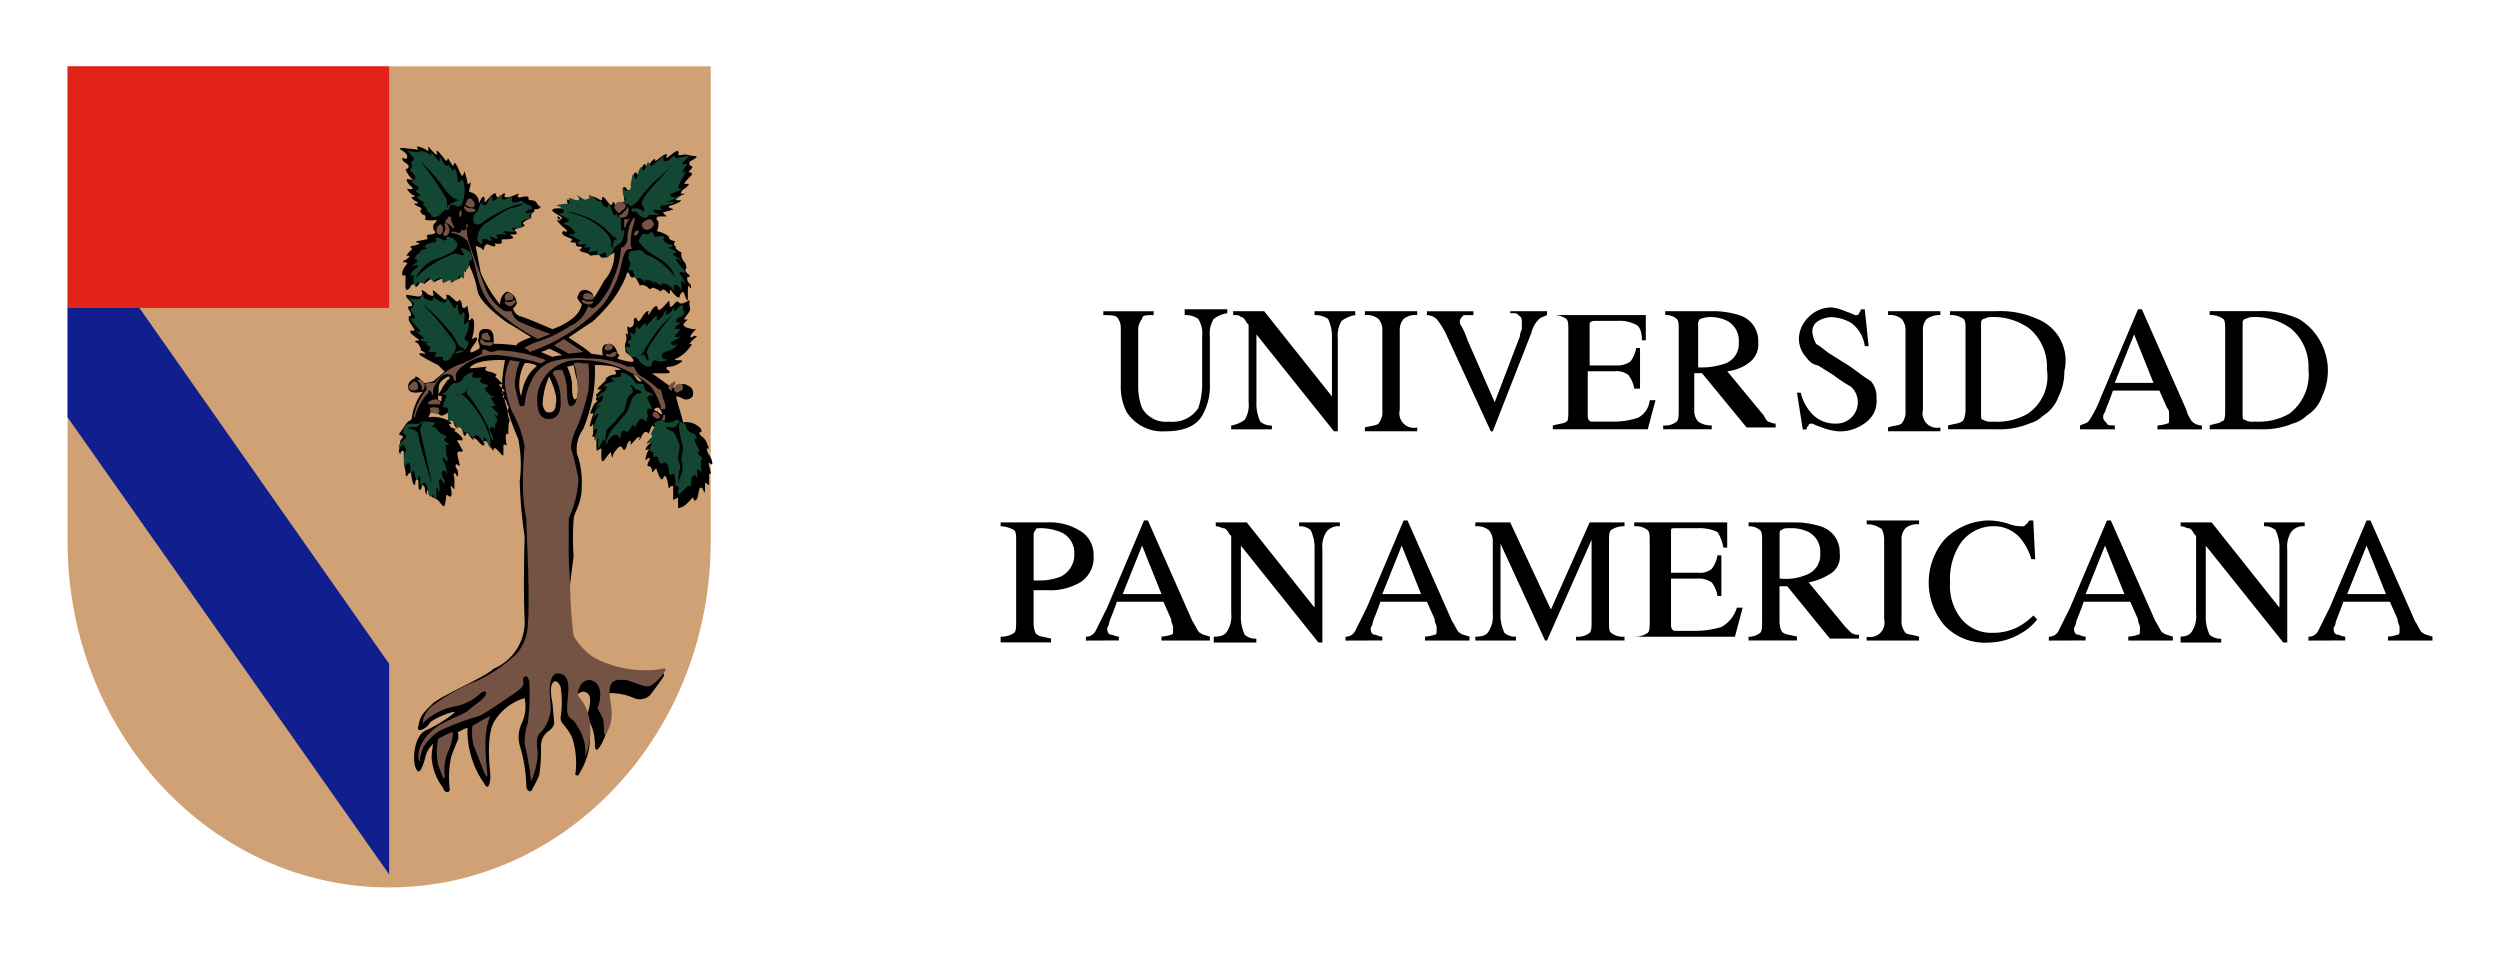 <?xml version="1.0" encoding="UTF-8" standalone="no"?>
<svg
   xmlns:dc="http://purl.org/dc/elements/1.1/"
   xmlns:cc="http://creativecommons.org/ns#"
   xmlns:rdf="http://www.w3.org/1999/02/22-rdf-syntax-ns#"
   xmlns:svg="http://www.w3.org/2000/svg"
   xmlns="http://www.w3.org/2000/svg"
   xmlns:sodipodi="http://sodipodi.sourceforge.net/DTD/sodipodi-0.dtd"
   xmlns:inkscape="http://www.inkscape.org/namespaces/inkscape"
   viewBox="0 0 173 66"
   version="1.1"
   id="svg33"
   sodipodi:docname="up.svg"
   width="173"
   height="66"
   inkscape:version="0.92.3 (2405546, 2018-03-11)">

  <sodipodi:namedview
     pagecolor="#ffffff"
     bordercolor="#666666"
     borderopacity="1"
     objecttolerance="10"
     gridtolerance="10"
     guidetolerance="10"
     inkscape:pageopacity="0"
     inkscape:pageshadow="2"
     inkscape:window-width="1600"
     inkscape:window-height="878"
     id="namedview35"
     showgrid="false"
     inkscape:zoom="2.0290698"
     inkscape:cx="125.88775"
     inkscape:cy="0.076908112"
     inkscape:window-x="-8"
     inkscape:window-y="-8"
     inkscape:window-maximized="1"
     inkscape:current-layer="svg33" />
  <defs
     id="defs6">
    <style
       id="style2">
            .cls-1{fill:#fff;stroke:#707070}.cls-2{clip-path:url(#clip-path)}.cls-3{fill:#cfa175}.cls-3,.cls-5,.cls-6,.cls-7,.cls-8{fill-rule:evenodd}.cls-4{fill:#e2231a}.cls-5{fill:#101e8e}.cls-7{fill:#745244}.cls-8{fill:#144733}
        </style>
    <clipPath
       id="clip-path">
      <path
         id="Rectangle_729"
         d="M 0,0 H 172 V 65 H 0 Z"
         class="cls-1"
         data-name="Rectangle 729"
         transform="translate(800,3147)"
         inkscape:connector-curvature="0"
         style="fill:#ffffff;stroke:#707070" />
    </clipPath>
  </defs>
  <g
     id="up"
     class="cls-2"
     transform="translate(-799.325,-3146.41)"
     clip-path="url(#clip-path)">
    <g
       id="Group_1426"
       data-name="Group 1426"
       transform="translate(804.57,3151)">
      <g
         id="Group_1427"
         data-name="Group 1427"
         transform="translate(-0.57)">
        <path
           id="Path_938"
           d="m 17.2,0 v 32.872 c 0,13.217 9.941,23.948 22.254,23.948 12.313,0 22.253,-10.731 22.253,-23.948 V 0 Z"
           class="cls-3"
           data-name="Path 938"
           transform="translate(-17.2)"
           inkscape:connector-curvature="0"
           style="fill:#cfa175;fill-rule:evenodd" />
        <path
           id="Rectangle_300"
           d="M 0,0 H 22.254 V 16.718 H 0 Z"
           class="cls-4"
           data-name="Rectangle 300"
           inkscape:connector-curvature="0"
           style="fill:#e2231a" />
        <path
           id="Path_939"
           d="M 22.17,14.8 H 17.2 v 7.568 L 39.454,54 V 39.426 Z"
           class="cls-5"
           data-name="Path 939"
           transform="translate(-17.2,1.918)"
           inkscape:connector-curvature="0"
           style="fill:#101e8e;fill-rule:evenodd" />
        <g
           id="Group_1426-2"
           data-name="Group 1426"
           transform="translate(22.931,5.535)">
          <path
             id="Path_940"
             d="m 37.613,5.126 c 0,0 0.452,0.226 0.452,0.452 0,0.226 0,0.226 -0.339,0.113 0,0.339 0.339,0.339 0.452,0.565 a 0.221,0.221 0 0 1 -0.226,0.226 1.938,1.938 0 0 0 0.452,0.678 c 0.113,0 0.226,0.113 -0.339,0 -0.113,0.226 0.339,0.565 0.339,0.565 0,0 0.226,0.226 -0.339,0.113 a 0.882,0.882 0 0 0 0.452,0.452 c 0.226,0.113 -0.113,0.113 -0.113,0.113 -0.113,0.113 0.339,0.339 0.339,0.339 0.226,0.113 -0.113,0.113 -0.113,0.113 -0.226,0 0.226,0.226 0.226,0.226 0.113,0 0.339,0.226 0.113,0.226 a 0.418,0.418 0 0 0 0.226,0.339 c 0.226,0 0.113,0.339 0.113,0.339 a 1.846,1.846 0 0 0 0.791,0 c 0,0.226 -0.226,0.226 -0.226,0.452 0,0.226 0,0.226 0.113,0.339 0.113,0.113 -0.113,0.226 -0.339,0.226 -0.226,0 -0.226,0.113 -0.226,0.113 0,0 0.113,0.226 0,0.226 -0.113,0 -0.452,0.113 -0.678,0.113 -0.113,0.113 0,0.113 0.113,0.113 0.113,0 0,0.113 0,0.113 a 2.563,2.563 0 0 1 -0.452,0.113 0.111,0.111 0 0 0 -0.113,0.113 0.111,0.111 0 0 1 0.113,0.113 l -0.226,0.226 c -0.113,0.113 -0.226,0.339 -0.113,0.226 0.113,0 0.226,0 0.113,0.113 0,0 -0.226,0.226 -0.339,0.226 -0.113,0.113 0,0.113 0,0.113 0.113,0 0.226,0 0.226,0.113 a 1.5,1.5 0 0 0 -0.339,0.565 v 0.226 h 0.226 v 0.791 c 0,0.339 0.226,0.226 0.339,0 0.113,-0.226 0.339,-0.226 0.339,-0.113 0,0.113 0,0.113 0.113,0.113 0.113,-0.113 0.452,-0.678 0.452,-0.452 0,0.226 0,0.339 0.113,0.226 0.113,-0.113 0.678,-0.565 0.678,-0.339 -0.113,0.226 -0.113,0.339 0,0.226 a 1.908,1.908 0 0 1 0.565,-0.226 c 0,0.226 -0.113,0.226 0,0.226 0.226,0.113 0.565,-0.339 0.565,-0.113 0,0.226 -0.113,0.226 0.113,0.113 0.226,-0.113 0.339,-0.678 0.339,-0.452 0,0.226 -0.113,0.339 0.113,0.226 0.226,-0.113 0.339,-0.9 0.339,-0.678 0,0.222 0.113,0.226 0.113,0.226 l 0.113,-0.678 a 6.4,6.4 0 0 1 0.678,1.92 c 0.113,0.9 2.033,2.259 2.259,2.372 0.226,0.113 1.469,0.9 1.469,0.9 0,0 -1.017,0.339 -1.017,0.565 A 10.739,10.739 0 0 0 44.054,18.567 V 18.23 c 0,-0.113 0,-0.678 -0.452,-0.678 -0.678,-0.113 -0.565,0.565 -0.565,0.565 a 0.546,0.546 0 0 0 0,0.452 c 0.113,0.226 0,0.339 0,0.339 0,0 -0.565,0.339 -0.565,0.226 -0.113,-0.113 0.113,-0.339 0.339,-0.678 0.226,-0.339 0,-0.339 0,-0.339 0,0 -0.339,0.226 -0.226,0 A 3.485,3.485 0 0 0 42.7,17.1 c 0,-0.113 -0.113,-0.452 -0.226,-0.226 -0.226,0.226 -0.113,-0.113 -0.113,-0.226 0,-0.113 -0.113,-0.565 -0.113,-0.678 0,-0.113 -0.113,0.113 -0.226,0.113 -0.226,0 -0.113,-0.226 -0.226,-0.452 -0.113,-0.113 -0.113,-0.226 -0.113,-0.113 0,0.113 -0.226,0.113 -0.226,0.113 0,0 -0.452,-0.452 -0.565,-0.452 -0.113,0 -0.113,0 -0.113,0.113 0.113,0.113 -0.113,0.226 -0.113,0.226 l -0.678,-0.565 c 0,0 -0.226,-0.226 -0.113,0.113 0.113,0.339 -0.339,0.113 -0.452,0 -0.113,-0.113 -0.452,-0.339 -0.339,-0.113 0.113,0.226 -0.113,0.339 -0.226,0.339 -0.113,0 -0.791,-0.113 -0.791,-0.113 0,0 -0.226,0 0.113,0.339 0.226,0.226 0.339,0.452 0.113,0.452 -0.113,0 -0.226,0 -0.113,0.226 0.113,0.113 0.226,0.452 0.113,0.452 -0.113,0 -0.113,0 -0.113,0.226 0,0.226 0.565,0.791 0.339,0.791 -0.226,0 -0.226,-0.113 -0.226,0.113 0.113,0.226 0.791,0.565 0.565,0.565 -0.226,0 -0.226,0 -0.226,0.113 q 0.169,0 0.339,0.339 c 0.113,0.226 0,0.226 0,0.226 0.113,0 0.452,0.226 0.339,0.226 -0.113,0 -0.565,-0.113 -0.339,0.113 a 12.322,12.322 0 0 0 1.243,0.678 l 0.452,0.452 -0.791,0.678 a 4.893,4.893 0 0 1 -0.565,0.113 c -0.113,0 -0.113,0 -0.226,-0.113 -0.226,-0.339 -0.452,-0.339 -0.452,-0.339 v 0.113 c 0,0 -0.678,0.226 -0.452,0.791 0.226,0.452 1.243,0 0.9,0.226 a 3.826,3.826 0 0 0 -0.678,1.694 0.394,0.394 0 0 1 -0.113,0.226 c -0.226,0 -0.565,0.678 -0.678,0.791 -0.113,0.113 -0.113,0.226 0,0.226 0.113,0 0.226,0.113 0.113,0.226 -0.226,0.113 -0.113,0.565 -0.226,0.791 0,0.226 0.113,0.339 0.113,0.226 0,-0.113 0.226,-0.339 0.226,0 a 5.543,5.543 0 0 0 0.113,1.243 c 0,0.452 0.113,0.339 0.113,0.339 0,0 0.113,-0.226 0.226,-0.226 0.113,0 0,-0.113 0.113,0.452 0.113,0.565 0.226,0.339 0.226,0.339 0,0 0,-0.339 0.113,-0.339 0.113,0 0.113,0.113 0.113,0.452 0,0.339 0.113,0.339 0.226,0.113 0,-0.226 0.226,-0.226 0.226,0.226 0.113,0.452 0.113,0.226 0.113,0.226 a 0.558,0.558 0 0 1 0.113,-0.339 c 0.113,-0.113 0.113,0.226 0.226,0.452 0,0.226 0.226,0 0.565,0.452 0.339,0.452 0.339,0.226 0.339,0.226 a 3.994,3.994 0 0 0 0.113,-0.678 c 0,-0.226 0.226,0.226 0.339,0 0.113,-0.113 -0.113,-0.791 0,-0.678 0.113,0.113 0.226,0.339 0.226,0.113 v -0.678 c -0.113,-0.226 0,-0.452 0.113,-0.226 0.113,0.226 0.113,0.113 0.113,0.113 a 0.588,0.588 0 0 0 -0.113,-0.565 c -0.113,-0.339 0.113,-0.226 0.113,-0.226 0,0 0.226,0.226 0.113,-0.113 -0.226,-0.791 -0.113,-0.791 0,-0.791 0.113,0 0.339,0 0.226,-0.113 -0.113,-0.113 -0.226,-0.452 -0.339,-0.565 -0.113,-0.113 0,-0.113 0.226,-0.113 0.113,0.113 0.113,-0.113 0.113,-0.113 A 1.587,1.587 0 0 0 41.453,24.67 c -0.226,-0.113 0,-0.226 0,-0.226 0,0 -0.339,0 -0.452,-0.226 -0.113,-0.113 0.113,-0.113 0.113,-0.113 0,0 0.113,-0.113 -0.452,-0.339 a 2.211,2.211 0 0 0 -1.13,-0.113 l 0.339,-0.678 c 0,0 0.113,-0.113 0.113,0.113 a 0.882,0.882 0 0 0 0.452,0.452 0.789,0.789 0 0 0 0.452,-0.226 c 0.113,0 0.113,0.226 0.113,0.226 0,0 0.226,-0.226 0.226,0 0,0.791 0.339,0.9 0.339,0.9 0,0 -0.113,-0.226 0.113,-0.113 0.339,0.113 0.226,0.791 0.452,0.565 0,0 0,-0.339 0.226,0 0.226,0.339 0.339,0.339 0.339,0.339 0,0 -0.226,-0.339 0.226,0 0.339,0.452 0.565,0.452 0.452,0.226 -0.113,-0.226 0.113,-0.226 0.339,0 0.226,0.452 0.339,0.565 0.339,0.452 0,-0.113 0,-0.113 0.113,-0.113 0.113,0 0.565,0.678 0.565,0.452 V 25.57 c 0.113,-0.113 0.226,0.113 0.226,0 -0.226,-1.243 0.226,-0.565 0.113,-0.791 0,-0.226 0,-0.9 0.113,-0.9 -0.339,-0.678 0,-0.9 -0.113,-1.017 a 0.35,0.35 0 0 1 -0.113,-0.226 c 0,0 0,-0.113 -0.226,-0.339 -0.226,-0.226 0.226,0 0,-0.226 -0.226,-0.226 0.113,-0.226 0.113,-0.226 L 44.504,21.506 C 44.278,21.28 44.73,21.393 44.73,21.393 l -0.452,-0.452 c -0.226,-0.113 0,-0.226 0,-0.226 A 1.349,1.349 0 0 0 43.713,20.489 C 43.261,20.376 43.6,20.15 43.6,20.15 l -1.13,0.113 c 0,0 -0.113,0 0,-0.113 0.565,-0.565 2.372,-0.452 2.372,-0.452 a 12.258,12.258 0 0 0 -0.226,1.92 17.8,17.8 0 0 0 1.13,3.5 8.835,8.835 0 0 1 0.113,2.937 30.235,30.235 0 0 0 0.341,3.845 c 0,0 -0.113,3.5 0,5.761 a 3.521,3.521 0 0 1 -2.146,3.389 c -0.565,0.565 -3.276,1.694 -4.18,2.372 -0.791,0.791 -0.9,0.9 -1.017,1.581 -0.226,0.565 0.565,0.226 0.791,-0.226 0.339,-0.339 1.807,-0.9 1.694,-0.678 a 9.316,9.316 0 0 1 -2.033,1.243 c -0.678,0.339 -0.9,1.807 -0.678,2.485 0.222,0.678 0.452,0.226 0.678,-0.565 a 1.832,1.832 0 0 1 0.565,-1.017 5.748,5.748 0 0 0 -0.113,0.9 3.866,3.866 0 0 0 0.791,2.146 c 0.113,0.452 0.565,0.339 0.452,0 a 6.867,6.867 0 0 1 0.113,-2.146 11.719,11.719 0 0 1 0.452,-1.13 0.882,0.882 0 0 0 0,-0.565 c 0,0 0.791,-0.452 0.678,-0.226 a 6.276,6.276 0 0 0 1.13,3.728 c 0.339,0.678 0.452,-0.113 0.452,-0.452 0,-0.339 -0.339,-2.6 0.226,-3.728 a 3.69,3.69 0 0 1 2.145,-1.691 2.837,2.837 0 0 1 -0.226,1.807 2.148,2.148 0 0 0 -0.113,1.469 10.471,10.471 0 0 1 0.452,2.711 c 0,0.565 0.339,0.452 0.339,0.452 a 9.173,9.173 0 0 0 0.565,-1.13 11.617,11.617 0 0 0 0.113,-1.92 1.251,1.251 0 0 1 0.565,-1.13 c 0.452,-0.339 0.339,-0.678 0.339,-0.678 l -0.113,-1.243 c 0,0 -0.226,-1.017 0,-1.356 0.226,-0.339 0.452,0 0.565,0.226 a 6.8,6.8 0 0 1 0,2.146 c 0,0.452 0.339,0.452 0.791,1.356 a 5.684,5.684 0 0 1 0.226,2.6 c 0,0 0.226,0.113 0.226,0 a 4.891,4.891 0 0 0 0.791,-2.937 3.2,3.2 0 0 0 -0.452,-1.469 c -0.113,-0.452 -0.452,-0.565 -0.452,-0.791 0,-0.339 0,-0.452 0.452,-0.565 0.678,0.113 0.452,0.9 0.339,1.356 -0.113,0.456 0,0.452 0.113,0.791 a 3.468,3.468 0 0 1 0.339,1.469 c 0,0.791 0.339,0.339 0.678,-0.452 a 4.035,4.035 0 0 0 0.226,-1.92 c 0,-0.452 -0.113,-1.017 0.113,-1.13 a 3.935,3.935 0 0 1 1.694,0.339 1.017,1.017 0 0 0 1.13,-0.226 c 0,0 0.678,-0.9 0.9,-1.243 0.222,-0.343 -0.452,-0.339 -0.452,-0.339 h -1.581 a 4.935,4.935 0 0 1 -3.615,-1.356 c -0.791,-0.565 -0.678,-1.13 -0.678,-1.13 l -0.226,-2.824 0.339,-2.711 a 17.485,17.485 0 0 1 0,-2.485 c 0,-0.565 0.565,-1.017 0.565,-2.372 a 5.936,5.936 0 0 0 -0.339,-2.259 2.426,2.426 0 0 1 0.452,-1.694 12.1,12.1 0 0 0 0.565,-1.807 9.715,9.715 0 0 0 0.226,-2.6 c 1.581,0 1.807,0.339 1.807,0.339 h -0.452 a 0.394,0.394 0 0 1 0.113,0.226 c 0,0.113 -0.226,0.113 -0.226,0.113 a 0.856,0.856 0 0 0 -0.452,0.226 c -0.113,0 0,0.113 0,0.113 l -0.452,0.452 c -0.226,0.226 -0.113,0.226 -0.113,0.226 h 0.226 l -0.339,0.339 c -0.113,0.113 0.113,0.113 0,0.226 -0.113,0.226 0.113,0.226 0.113,0.226 a 0.843,0.843 0 0 0 -0.339,0.339 5.319,5.319 0 0 0 -0.226,0.565 c 0,0 0.226,-0.113 0.226,0 a 7.2,7.2 0 0 0 -0.226,0.791 c 0,0.226 0.226,-0.113 0.226,-0.113 v 0.678 c -0.113,0.226 0,0.226 0,0.226 h 0.226 v 0.678 c 0,0.452 0.113,0.226 0.113,0.226 l 0.226,-0.113 v 0.565 c 0,0.565 0.226,0.226 0.226,0.226 0,0 0.452,-0.678 0.452,-0.452 0,0.113 0.113,0.452 0.113,0.226 0,-0.226 0.452,-0.791 0.565,-0.678 0.113,0 0.113,0.226 0.226,0.226 0.113,0 0.226,-0.452 0.226,-0.452 0,0 0.226,-0.339 0.226,-0.113 v 0.226 c 0,0 0.452,-0.565 0.565,-0.565 0.113,0 0,0.226 0,0.226 0,0 0,0.113 0.226,-0.339 0.226,-0.452 0.452,-0.113 0.452,-0.113 l 0.226,-0.565 0.339,0.226 c 0,0 0,0.113 -0.226,0.226 -0.226,0.113 -0.113,0.226 -0.113,0.226 l 0.226,0.113 c 0,0 0,0.113 -0.339,0.452 -0.339,0.226 -0.339,0.452 -0.339,0.452 0.113,0 0.339,-0.113 0.226,0 a 1.606,1.606 0 0 0 -0.226,0.678 c 0,0.113 0.113,-0.113 0.226,-0.113 0.113,0 0.113,0 0,0.226 -0.113,0.226 -0.113,0.339 0,0.339 0.113,0 0.113,0 0.226,0.226 0,0.226 0,0.226 0.113,0.113 0.113,-0.113 0.113,-0.226 0.226,-0.113 0,0.113 0.226,0.678 0.339,0.678 0.113,0 0.113,-0.226 0.226,-0.226 0.113,0 0.226,0.565 0.226,0.678 0,0.113 0.113,0.226 0.113,0.113 0,-0.113 0.226,-0.113 0.226,-0.113 v 0.678 c 0,0.339 0,0.339 0.113,0.226 a 0.394,0.394 0 0 0 0.226,-0.113 v 0.565 c 0,0.226 0,0.226 0.226,0.113 0.226,0 0.791,-0.678 0.791,-0.678 l 0.113,0.226 c 0.339,0 0.226,-0.9 0.452,-0.9 0.113,0 0.226,0.339 0.226,0.339 0.113,0 0,-0.791 0.113,-0.678 0.113,0.113 0.226,0.226 0.226,0.113 v -0.791 c 0,0.113 0.113,0.113 0.113,0 0,-0.226 -0.226,-0.678 -0.113,-0.678 0.113,0 0.226,0.226 0.226,0 a 1.193,1.193 0 0 0 -0.226,-0.565 c -0.113,-0.113 -0.226,-0.565 -0.113,-0.452 0.113,0.113 0.113,-0.113 0,-0.226 a 1.032,1.032 0 0 0 -0.339,-0.565 0.4,0.4 0 0 1 -0.226,-0.339 c 0,0 0.226,0.113 0.113,-0.226 a 1.408,1.408 0 0 0 -1.243,-0.452 c 0,-0.226 -0.565,-1.807 -0.452,-1.807 l 0.339,0.113 a 0.553,0.553 0 0 0 0.791,-0.113 c 0.113,-0.565 -0.226,-0.678 -0.452,-0.791 a 0.5,0.5 0 0 0 -0.565,0.113 0.513,0.513 0 0 1 -0.565,0 C 56.14,21.397 55.01,20.61 55.01,20.61 h 0.9 c 0.452,0 0.339,-0.113 0.226,-0.226 -0.113,0 -0.226,-0.226 0,-0.226 a 1.5,1.5 0 0 0 0.9,-0.339 c 0.226,-0.113 -0.113,-0.113 -0.113,-0.113 0,0 -0.565,0 -0.226,-0.113 a 2.667,2.667 0 0 0 1.017,-0.9 c 0.113,-0.226 0,-0.113 0,-0.113 h -0.113 a 1.587,1.587 0 0 1 0.452,-0.452 c 0.113,-0.113 0,-0.113 0,-0.113 a 0.874,0.874 0 0 0 -0.339,0.113 c -0.113,0 0,-0.226 0.226,-0.452 0.226,-0.226 0,-0.113 0,-0.113 0,0 -1.017,-0.113 -0.678,-0.452 l 0.226,-0.226 h -0.226 c -0.113,0 0.226,-0.339 0.339,-0.565 0.113,-0.226 0,-0.339 0,-0.452 v -0.339 c 0,0 -0.452,0.339 -0.678,0.226 -0.113,-0.113 -0.113,-0.113 -0.226,-0.113 -0.113,0.113 -0.339,0.452 -0.452,0.339 0,-0.113 0,-0.452 -0.113,-0.339 -0.113,0.113 -0.565,0.678 -0.678,0.565 -0.113,-0.113 0,-0.226 -0.113,-0.226 -0.226,-0.113 -0.565,0.678 -0.565,0.565 -0.113,-0.113 0.113,-0.226 0,-0.226 -0.226,-0.113 -0.565,0.678 -0.678,0.678 -0.113,0 -0.113,-0.226 -0.226,-0.226 -0.113,0 -0.113,0.113 -0.113,0.339 A 0.332,0.332 0 0 1 53.42,17.45 c 0,-0.113 -0.113,-0.113 -0.113,0 0,0.226 0.113,0.565 0,0.452 -0.113,-0.113 -0.113,0 -0.113,0 a 0.882,0.882 0 0 1 0,0.565 c -0.113,0.113 0,0.678 0,0.678 0,0 0.791,0.565 0.452,0.678 a 4.654,4.654 0 0 1 -1.017,-0.226 l 0.113,-0.226 a 0.111,0.111 0 0 0 -0.113,-0.113 c 0,-0.113 -0.226,-0.791 -0.678,-0.678 -0.565,0 -0.339,0.791 -0.339,0.791 0,0 -0.678,-0.113 -0.791,-0.113 a 9.624,9.624 0 0 0 -0.565,-0.452 l -1.017,-0.678 1.694,-1.13 a 12.487,12.487 0 0 0 1.367,-1.48 8.5,8.5 0 0 0 0.9,-1.581 c 0.113,-0.565 0.226,-0.226 0.339,0 a 0.156,0.156 0 0 0 0.226,0 c 0.113,0 0.226,0.226 0.339,0.452 0.113,0.226 0,0.113 0.226,0.113 a 0.587,0.587 0 0 1 0.452,0.226 c 0.113,0.113 0.113,0 0.226,0 0,-0.113 0.226,0 0.452,0.113 0.113,0.113 0.226,0.113 0.226,0 0,0 0.113,-0.113 0.339,0.113 0.226,0.226 0.226,0.113 0.226,0.113 v -0.226 c 0.113,0 0.113,0.113 0.339,0.339 0.339,0.339 0.339,0.113 0.339,0.113 a 0.35,0.35 0 0 1 0.113,-0.226 c 0,-0.113 0.226,-0.113 0.226,0.113 0.113,0.339 0.226,0.452 0.226,0.339 v -0.678 c 0,-0.339 0.113,-0.339 0.113,-0.226 0,0.113 0.113,0.113 0.113,0 0,-0.113 -0.113,-0.226 -0.226,-0.339 0,0 -0.113,-0.339 0,-0.339 0.226,0 0.113,-0.113 0.113,-0.113 0,0 -0.452,-0.339 -0.226,-0.452 A 0.66,0.66 0 0 0 57.268,12.92 0.789,0.789 0 0 1 57.042,12.468 v -0.226 a 1.625,1.625 0 0 1 -0.339,-0.226 c -0.113,-0.113 0,-0.226 -0.113,-0.226 -0.113,-0.113 0,-0.226 0,-0.339 a 0.558,0.558 0 0 1 -0.339,-0.113 c -0.113,-0.113 0,-0.113 -0.113,-0.226 a 1.965,1.965 0 0 0 -0.791,-0.339 1.168,1.168 0 0 0 0.113,-0.452 c 0,-0.226 0,-0.226 -0.113,-0.339 C 55.234,9.869 55.46,9.756 55.46,9.756 h 0.452 c 0.226,0 0,-0.113 0,-0.113 L 55.8,9.531 c -0.113,-0.113 0.339,-0.113 0.565,-0.226 0.226,0 0,-0.113 0,-0.113 A 0.35,0.35 0 0 1 56.139,9.079 c -0.113,0 0.678,-0.226 0.791,-0.339 L 57.043,8.627 H 56.7 q -0.169,0 0.339,-0.339 c 0.339,-0.113 0.226,-0.113 0.226,-0.113 h -0.226 c -0.113,0 0.113,-0.339 0.226,-0.339 0,0 0.452,-0.339 0.226,-0.339 h -0.226 c -0.113,0 0.339,-0.452 0.452,-0.565 a 0.156,0.156 0 0 0 0,-0.226 h -0.113 c -0.113,0 0,-0.113 0.113,-0.226 0.113,-0.113 0.113,-0.226 0,-0.226 -0.113,0 -0.113,-0.113 -0.113,-0.226 0,-0.113 0.339,-0.226 0.452,-0.339 0.113,-0.113 0,-0.113 -0.113,-0.113 -0.113,0 -0.565,-0.113 -0.678,-0.113 -0.113,0 -0.339,0.113 -0.452,0 a 0.156,0.156 0 0 0 0,-0.226 C 56.7,5.124 56.135,5.689 56.022,5.689 c -0.113,0 0.113,-0.226 0,-0.226 C 55.909,5.35 55.344,5.915 55.231,5.915 V 5.8 C 55.118,5.687 54.779,6.252 54.666,6.252 A 0.111,0.111 0 0 1 54.553,6.139 C 54.327,6.026 54.214,6.93 54.101,6.93 c -0.113,0 -0.113,-0.226 -0.226,-0.226 -0.226,0 -0.226,1.243 -0.452,1.243 -0.226,0 -0.113,-0.226 -0.339,-0.226 -0.226,0 0.113,1.017 0,1.017 -0.226,0 -0.452,0.339 -0.452,0.339 -0.113,0 -0.226,-0.339 -0.339,-0.339 0,0 0,0.226 -0.113,0.226 -0.113,0 -0.447,-0.564 -0.56,-0.564 -0.113,0 0,0.226 -0.113,0.226 -0.113,0 -0.565,-0.339 -0.678,-0.226 -0.113,0 0.113,0.339 -0.113,0.339 A 2.7,2.7 0 0 1 49.925,8.4 c 0,0 0.113,0.226 0,0.339 -0.113,0.113 -0.565,-0.113 -0.678,-0.113 -0.113,-0.113 -0.113,0 -0.113,0.113 0,0 0.113,0.113 0,0.339 -0.113,0.226 -0.9,0 -1.017,0.226 -0.113,0.113 0.678,0.452 0.678,0.565 0,0.113 -0.113,0 -0.226,0.113 -0.339,-0.452 0.226,-0.113 0.113,0 a 0.156,0.156 0 0 1 -0.226,0 c -0.113,0.113 0.791,0.791 0.678,0.791 0,0.113 -0.339,-0.113 -0.339,0.113 0,0.226 0.565,0.339 0.678,0.452 0.113,0.113 -0.226,0.113 -0.113,0.113 0,0.113 0.226,0.113 0.339,0.113 0.113,0.113 0,0.226 0.113,0.226 0.113,0.113 0.339,0 0.339,0.113 0,0.113 -0.226,0.113 -0.113,0.226 0.113,0.113 0.452,0.113 0.565,0.226 a 0.111,0.111 0 0 1 0.113,0.113 c 0,0 0.678,-0.113 0.678,0 0.113,0.226 0.452,0.113 0.452,0.113 l 0.565,-0.339 a 2.821,2.821 0 0 1 -0.678,1.92 c -0.226,0.339 -0.791,1.469 -0.791,1.13 0,-0.339 -0.452,-0.452 -0.565,-0.452 a 0.421,0.421 0 0 0 -0.452,0.339 c -0.226,0.226 0.113,0.452 0.226,0.678 -0.226,1.13 -2.033,1.694 -2.033,1.694 0,0 -1.807,-0.791 -2.259,-0.9 a 0.7,0.7 0 0 1 -0.452,-0.565 c 0,0 0.339,-0.226 0.226,-0.452 a 0.82,0.82 0 0 0 -0.678,-0.678 0.979,0.979 0 0 0 -0.452,0.9 8.9,8.9 0 0 1 -1.355,-2.256 l -0.339,-1.807 c 0.113,0 0.226,0.113 0.339,0.113 0.113,0.113 0.226,0.226 0.226,0.113 0,-0.113 0.113,-0.339 0.226,-0.339 0.113,0 0.452,0.226 0.565,0.113 v -0.226 c 0,0.113 0.452,0.113 0.452,0 v -0.226 c 0,0 0.791,0 0.791,-0.113 0,-0.113 -0.34,-0.228 -0.114,-0.228 0.226,0 0.452,0 0.339,-0.113 0,-0.113 -0.113,-0.113 -0.113,-0.226 0.113,-0.113 0.678,-0.113 0.678,-0.339 a 0.111,0.111 0 0 1 -0.113,-0.113 c 0,-0.113 0.565,-0.339 0.565,-0.339 V 9.644 c 0,-0.113 0.226,-0.226 0.226,-0.226 0,-0.113 -0.113,-0.113 0,-0.113 0,-0.113 0.226,0 0.339,-0.113 l 0.113,-0.113 q -0.169,0 -0.339,-0.339 A 0.679,0.679 0 0 0 46.537,8.627 c -0.113,0 0,-0.113 -0.113,-0.226 -0.113,-0.113 -0.678,0.113 -0.678,0 -0.113,-0.113 0.113,-0.113 0,-0.226 -0.226,0.113 -0.791,0.339 -0.9,0.226 -0.113,0 0,-0.113 0,-0.226 -0.113,-0.113 -0.452,0.339 -0.565,0.226 -0.113,-0.113 0,-0.226 -0.113,-0.226 C 44.055,8.062 43.603,8.627 43.49,8.74 43.377,8.853 43.49,8.514 43.377,8.401 43.264,8.288 43.038,8.853 43.038,8.853 A 0.736,0.736 0 0 0 42.36,8.062 c 0,-0.226 0.113,-0.452 0.113,-0.678 -0.113,0.113 -0.113,0.113 -0.226,0.113 a 3.492,3.492 0 0 0 -0.226,-0.9 c 0,0.113 0,0.113 -0.113,0.339 -0.113,0.113 -0.339,-0.791 -0.565,-0.9 A 0.394,0.394 0 0 1 41.23,6.262 c 0,0 -0.226,-0.339 -0.339,-0.565 a 0.35,0.35 0 0 1 -0.113,0.226 c 0,0 -0.452,-0.565 -0.565,-0.678 -0.226,-0.113 0,0.226 -0.113,0.226 -0.113,0 -0.565,-0.565 -0.565,-0.565 V 5.245 A 1.741,1.741 0 0 0 38.744,4.906 0.394,0.394 0 0 0 38.857,5.132 L 37.84,5.019 c -0.226,0 -0.339,0 -0.226,0.113 z m 10.28,18.187 c -0.113,0 -0.339,0 -0.452,-0.565 a 5.254,5.254 0 0 1 0.452,-1.92 c 0,0 0.678,1.356 0.452,1.92 0,0.565 -0.339,0.565 -0.452,0.565 z m 1.243,-3.163 a 3.329,3.329 0 0 1 0.339,1.13 c 0,0.452 0,1.13 0.226,1.13 0.226,0 0.226,-1.017 0.113,-1.356 a 9.2,9.2 0 0 1 -0.226,-1.017 2.562,2.562 0 0 1 -0.452,0.113 z m -1.807,-1.017 0.791,0.339 a 3.994,3.994 0 0 1 0.678,-0.113 6.708,6.708 0 0 0 -0.9,-0.452 4.75,4.75 0 0 1 -0.565,0.226 z m -1.13,0.791 a 3.07,3.07 0 0 0 -0.339,1.92 c 0.226,1.017 -0.113,-0.678 1.13,-1.694 0.226,-0.113 -0.678,-0.339 -0.791,-0.226 z m 7.568,0.791 a 1.625,1.625 0 0 0 0.226,0.339 c 0.113,0.113 0.113,0.113 0.226,0.113 0.113,0 0.113,0 -0.113,-0.226 -0.226,-0.226 -0.452,-0.339 -0.339,-0.226 z m 1.468,2.485 a 0.35,0.35 0 0 1 0.226,0.113 c 0.113,0.113 0.339,0.226 0.226,0 a 0.868,0.868 0 0 0 -0.226,-0.339 c -0.113,0 -0.452,0.113 -0.226,0.226 z M 40.211,22.409 V 22.07 c 0.113,-0.226 -0.113,-0.678 0.339,-1.017 0.452,-0.339 0.452,-0.226 0.452,-0.113 a 0.111,0.111 0 0 1 -0.113,0.113 c -0.113,0.113 -0.226,0.339 -0.339,0.452 a 2.469,2.469 0 0 1 -0.339,0.565 0.111,0.111 0 0 0 0.113,0.113 c 0.113,0 0.226,0 0.113,0.113 0,0.226 0,0.339 -0.226,0.113 z"
             class="cls-6"
             data-name="Path 940"
             transform="translate(-37.5,-4.9)"
             inkscape:connector-curvature="0"
             style="fill-rule:evenodd" />
          <path
             id="Path_941"
             d="m 40.246,9.907 a 0.418,0.418 0 0 0 -0.226,0.339 c 0,0.226 0.113,0.339 0.226,0.339 0.113,0 0.226,-0.113 0.226,-0.452 C 40.359,9.794 40.246,9.907 40.246,9.907 Z m 0.339,0 c 0,0 0.113,0.339 0,0.452 -0.113,0.113 -0.113,0.339 0,0.339 0.113,0 0.339,-0.113 0.339,-0.452 C 40.811,9.794 40.585,9.681 40.585,9.907 Z m 0,-0.226 0.226,-0.226 a 0.111,0.111 0 0 1 0.113,-0.113 c 0.113,0 0.113,0.113 0.113,0.226 0,0.113 0.113,0.226 0.113,0.339 0.113,0.113 0.113,0.339 0,0.226 C 41.037,10.02 40.811,9.794 40.698,9.794 A 0.111,0.111 0 0 0 40.585,9.681 Z M 41.6,9 v 0.23 c 0,0.113 0.113,0.226 0.113,0.113 0,-0.113 0.113,-0.226 0,-0.339 0.113,-0.113 0,-0.113 -0.113,0 z m 0.452,-0.339 a 0.5,0.5 0 0 0 0.339,0.113 0.5,0.5 0 0 1 0.339,0.113 C 42.73,9 42.504,9.113 42.165,9 41.939,8.887 41.826,8.548 42.052,8.661 Z M 42.28,8.1 c 0,0 0.226,0 0.226,0.113 0.113,0.113 0.226,0.226 0.113,0.452 -0.113,0.113 -0.339,0 -0.339,0 0,0 -0.339,-0.113 -0.226,-0.226 C 42.167,8.213 42.167,8.1 42.28,8.1 Z m -3.841,12.652 c 0,0 0.226,0 0.226,0.113 a 0.344,0.344 0 0 1 0,0.452 C 38.552,21.43 38.1,21.43 38.1,21.091 Z m 0.226,-0.113 c 0,0 0.339,0 0.452,0.113 a 0.513,0.513 0 0 1 0,0.565 c -0.113,0.113 -0.113,0 -0.113,-0.226 a 2.108,2.108 0 0 0 -0.339,-0.452 z m 4.518,-2.824 a 2.563,2.563 0 0 0 0.452,0.113 c 0.113,0 0.113,-0.113 0.113,-0.226 -0.113,-0.113 -0.113,-0.226 -0.226,-0.339 a 1.138,1.138 0 0 0 -0.339,0.113 c 0,0 -0.113,0.226 0,0.339 z m -0.113,0 a 1.625,1.625 0 0 1 0.339,0.226 h 0.452 c 0.226,0.113 -0.113,0.339 -0.339,0.226 -0.339,0 -0.565,-0.113 -0.452,-0.452 z m -3.5,4.518 h 0.565 c 0.226,0.113 0.226,-0.226 -0.113,-0.339 -0.452,0 -0.791,0.339 -0.452,0.339 z m 0,0.226 h 0.565 c 0.113,0.113 0.113,0.452 -0.113,0.452 -0.339,-0.113 -0.452,0 -0.452,-0.452 z m 5.2,-7.456 a 0.4,0.4 0 0 1 0.113,-0.452 0.333,0.333 0 0 1 0.452,0.226 c 0,0.113 0,0.226 -0.113,0.226 0,0 -0.452,0.113 -0.452,0 z m 0,0.113 c 0,0 0.339,0.113 0.452,0 a 0.394,0.394 0 0 0 0.226,-0.113 0.156,0.156 0 0 1 0,0.226 c -0.113,0.113 -0.226,0.226 -0.339,0.226 0,0 -0.452,-0.113 -0.339,-0.339 z m 9.489,-5.422 a 0.35,0.35 0 0 0 0.226,0.452 C 54.824,10.359 55.163,9.907 55.05,9.794 54.937,9.568 54.824,9.455 54.598,9.568 A 1.4,1.4 0 0 0 54.259,9.794 Z M 52.672,9.23 c 0,0 0,0.113 0.226,-0.113 0.226,-0.226 0.339,-0.339 0.339,-0.452 0,-0.226 0.226,0.452 -0.113,0.678 C 53.011,9.456 52.559,9.456 52.672,9.23 Z M 52.446,8.439 c 0.339,-0.339 0.678,0.113 0.678,0.113 a 0.4,0.4 0 0 1 -0.226,0.339 l -0.226,0.226 c 0,0 -0.565,-0.339 -0.226,-0.678 z M 50.074,15.1 a 0.874,0.874 0 0 1 0.339,0.113 h 0.452 c 0,0 0,0.226 -0.339,0.226 -0.339,-0.113 -0.452,-0.113 -0.452,-0.339 z m 0.113,-0.339 a 0.394,0.394 0 0 1 0.226,-0.113 0.451,0.451 0 0 1 0.452,0.226 c 0.113,0.226 -0.113,0.226 -0.339,0.226 -0.113,0 -0.452,0 -0.339,-0.339 z M 38.778,46.846 c 0,0 -0.226,-1.13 1.356,-2.259 0.791,-0.452 1.694,-0.791 2.033,-1.017 0.339,-0.339 1.243,-0.9 1.243,-1.13 0.113,-0.226 0,-0.339 -0.339,-0.113 a 3.474,3.474 0 0 1 -1.694,0.9 4.282,4.282 0 0 0 -2.259,1.13 c -0.113,0.339 -0.113,-0.791 0.9,-1.356 a 12.949,12.949 0 0 1 2.937,-1.581 10.88,10.88 0 0 0 2.6,-1.807 3.316,3.316 0 0 0 0.791,-2.146 c 0.113,-1.017 0,-4.18 0,-4.18 l -0.113,-3.05 a 11.38,11.38 0 0 1 -0.226,-2.146 25.566,25.566 0 0 1 0.113,-2.824 7.7,7.7 0 0 0 -0.9,-2.485 8.521,8.521 0 0 1 -0.452,-1.694 3.619,3.619 0 0 1 0.339,-1.807 l 0.678,0.113 a 4.3,4.3 0 0 0 -0.339,1.694 c 0.113,0.565 0.339,1.356 0.339,1.356 0,0 0.339,0.113 0.339,-0.113 a 4.254,4.254 0 0 1 0.452,-1.581 2.423,2.423 0 0 1 1.807,-1.469 7.026,7.026 0 0 1 2.033,-0.113 6.4,6.4 0 0 1 2.824,0.565 h 0.452 a 1.652,1.652 0 0 0 0.339,0.565 9.771,9.771 0 0 1 1.13,0.791 c 0.113,0.113 0.226,0.226 0.339,0.226 0.113,0 0.113,0.452 0.226,0.678 0.226,0.565 0.113,0.678 0.113,0.678 H 55.5 c 0.226,0.113 -0.339,-1.356 -0.791,-1.694 a 7.142,7.142 0 0 0 -2.146,-1.243 7.449,7.449 0 0 0 -2.937,-0.452 2.833,2.833 0 0 0 -2.6,2.259 c -0.226,2.033 0.791,1.807 0.791,1.807 0,0 0.9,0.113 0.791,-1.356 a 3.014,3.014 0 0 0 -0.565,-1.807 0.418,0.418 0 0 1 0.339,-0.226 h 0.339 a 3.882,3.882 0 0 1 0.339,1.581 c 0,0.9 0.226,1.017 0.339,0.9 0.113,0 0.565,-0.339 0.339,-1.92 a 3.983,3.983 0 0 0 -0.226,-1.017 0.882,0.882 0 0 1 0.565,0 h 0.452 a 10.376,10.376 0 0 1 0,1.92 17.159,17.159 0 0 1 -0.678,2.259 c -0.226,0.452 -0.678,1.469 -0.452,1.92 0.113,0.339 0.339,1.356 0.452,1.92 a 7.575,7.575 0 0 1 -0.678,2.711 v 2.711 l 0.113,2.485 a 27.813,27.813 0 0 0 0.226,2.937 4.671,4.671 0 0 0 1.356,1.469 7.478,7.478 0 0 0 3.728,0.9 5.125,5.125 0 0 0 1.13,-0.113 c 0,0 0.339,-0.113 0,0.339 -0.339,0.452 -0.791,0.9 -1.13,0.9 -0.339,0 -1.243,-0.452 -1.581,-0.452 -0.338,0 -1.017,-0.113 -1.017,0.791 0,0.904 0.452,1.694 -0.226,2.937 -0.226,0.339 -0.113,-0.452 -0.226,-1.017 -0.226,-0.565 -0.452,-0.678 -0.339,-0.9 0.113,-0.222 0.452,-1.581 -0.565,-1.807 -0.791,0 -0.9,1.017 -0.791,1.13 a 3.241,3.241 0 0 1 0.678,1.243 4.616,4.616 0 0 1 -0.226,2.937 3.051,3.051 0 0 0 -0.565,-2.146 c -0.339,-0.678 -0.678,-0.339 -0.678,-1.243 0,-0.791 0.452,-2.372 -0.678,-2.372 -0.791,0.113 -0.452,2.033 -0.452,2.372 a 2.713,2.713 0 0 1 -0.678,1.694 c -0.452,0.339 -0.226,1.13 -0.226,1.469 a 5.322,5.322 0 0 1 -0.452,1.92 23.041,23.041 0 0 0 -0.452,-2.6 4.426,4.426 0 0 1 0.226,-1.469 16.706,16.706 0 0 0 0.113,-2.485 c 0,-0.452 -0.113,-0.791 -0.339,-0.678 -0.226,0.113 0,0.452 -0.113,0.565 0,0.113 -0.226,0.339 -0.565,0.565 -0.339,0.226 -2.144,1.485 -2.487,1.594 a 19.237,19.237 0 0 0 -2.711,1.017 3.59,3.59 0 0 0 -1.13,1.13 c -0.339,0.791 -0.226,1.356 -0.339,0.791 z M 38.439,23.237 a 4.186,4.186 0 0 1 0.9,-1.92 0.5,0.5 0 0 0 -0.113,-0.339 0.394,0.394 0 0 1 0.226,-0.113 h 0.452 a 3.674,3.674 0 0 1 1.92,-1.356 12.432,12.432 0 0 0 1.356,-0.678 c 0,0 -0.113,-0.452 0.339,-0.226 0.339,0.226 0.565,0 0.791,0 a 9.652,9.652 0 0 1 3.276,0.678 1.625,1.625 0 0 1 -0.339,0.226 15.658,15.658 0 0 0 -2.824,-0.565 3.6,3.6 0 0 0 -2.485,0.678 c -0.339,0.226 -0.678,0.565 -0.565,0.9 0,0.339 -0.113,0.226 -0.226,-0.113 -0.113,-0.226 -0.678,-0.226 -0.9,0.113 -0.222,0.339 -0.452,0.565 -0.452,0.9 0,0.335 -0.113,0.339 -0.113,0.113 -0.113,-0.226 -0.226,-0.226 -0.226,0 a 3.8,3.8 0 0 0 -0.9,1.581 c 0,0.113 0,0.113 -0.113,0.113 z M 55.044,22.9 a 0.156,0.156 0 0 1 0.226,0 c 0.113,0.113 0.226,0.226 0.226,0.339 -0.113,0.113 -0.339,0.113 -0.339,0 C 54.818,23.126 55.044,22.9 55.044,22.9 Z m 1.13,-1.581 c 0,0 -0.226,-0.113 0,-0.339 0.226,-0.226 0.339,-0.226 0.339,-0.226 0,0 0.113,0 0,0.226 a 1.1,1.1 0 0 0 -0.226,0.452 z m 0.9,-0.113 a 0.243,0.243 0 0 1 -0.226,0.226 0.212,0.212 0 0 1 -0.339,0 c -0.113,-0.113 0,-0.339 0.113,-0.452 0.226,-0.113 0.452,-0.113 0.452,0.226 z M 46.12,18.493 c 0,0 -0.113,-0.113 0.791,-0.452 a 9.323,9.323 0 0 0 2.372,-1.13 2.135,2.135 0 0 0 1.13,-1.13 c 0.226,-0.452 0.113,-0.113 0.339,-0.113 0.113,0.113 0.565,-0.339 0.791,-0.678 a 4.383,4.383 0 0 0 0.678,-1.243 6.685,6.685 0 0 0 0.565,-2.146 c 0,-0.226 0.113,-0.113 0.113,-0.113 a 0.779,0.779 0 0 0 0.339,-0.565 2.683,2.683 0 0 1 0.339,-1.356 C 53.69,9.341 53.803,9.341 53.69,9.793 a 4.411,4.411 0 0 0 -0.226,1.581 c 0.113,0.226 0.113,0.226 -0.113,0.226 -0.226,0 -0.339,0.339 -0.452,0.678 a 7.289,7.289 0 0 1 -1.356,3.163 12.385,12.385 0 0 1 -5.083,3.276 0.4,0.4 0 0 0 -0.339,-0.226 z m 2.033,-0.226 1.017,0.565 1.017,-0.113 -1.356,-0.9 -0.678,0.452 z m 3.5,0.226 a 0.4,0.4 0 0 1 0.226,-0.339 c 0.226,0 0.339,0.113 0.339,0.226 0,0.113 -0.113,0.226 -0.339,0.226 0,0 -0.226,0 -0.226,-0.113 z m 0.113,0.339 c 0,0 0.226,0.113 0.339,0 a 0.415,0.415 0 0 1 0.339,-0.113 c 0.113,0 0,0.339 -0.226,0.339 -0.226,0 -0.565,0 -0.452,-0.226 z m -10.729,-8.36 a 1.972,1.972 0 0 1 1.13,0.565 21.314,21.314 0 0 1 0.678,2.372 4.624,4.624 0 0 0 1.243,2.372 15.137,15.137 0 0 0 2.937,2.033 l 0.9,-0.339 a 23.183,23.183 0 0 1 -2.259,-0.9 1.28,1.28 0 0 1 -0.452,-0.678 H 44.762 A 3.226,3.226 0 0 1 43.406,14.316 C 43.18,13.638 42.276,11.379 42.163,10.701 42.05,9.91 42.276,9.91 42.276,9.91 H 42.05 c 0,0 0.113,0.226 0,0.339 -0.113,0.113 -0.339,0 -0.339,0 0,0 0.113,0.226 -0.226,0.226 -0.226,-0.113 -0.452,-0.113 -0.452,0 z m -0.9,35.018 a 4.488,4.488 0 0 0 0,1.807 c 0.226,0.565 0.452,1.356 0.452,0.678 a 3.122,3.122 0 0 1 0.226,-1.581 3.4,3.4 0 0 0 0.339,-1.356 c 0,-0.113 -1.017,0.452 -1.017,0.452 z m 2.372,-0.9 a 3.618,3.618 0 0 0 0.113,1.469 c 0.226,0.452 0.791,2.146 0.9,2.033 0.109,-0.113 -0.452,-2.711 0.226,-4.18 A 12.322,12.322 0 0 0 42.505,44.59 Z M 53.011,9.569 v 0.452 c 0,0.113 0.113,0.113 0.113,0 A 0.856,0.856 0 0 1 53.35,9.569 c 0.113,-0.113 0,-0.113 -0.113,0 a 0.156,0.156 0 0 0 -0.226,0 z m 0.791,0.791 a 0.394,0.394 0 0 0 -0.113,0.226 c 0,0.113 0.113,0.113 0.226,0 a 0.35,0.35 0 0 0 0.113,-0.226 0.156,0.156 0 0 0 -0.226,0 z m 1.807,12.99 a 0.394,0.394 0 0 0 0.113,-0.226 c 0,-0.113 0.113,-0.113 0.113,0 v 0.226 a 0.111,0.111 0 0 1 -0.113,0.113 c 0,-0.113 -0.226,0 -0.113,-0.113 z"
             class="cls-7"
             data-name="Path 941"
             transform="translate(-37.422,-4.485)"
             inkscape:connector-curvature="0"
             style="fill:#745244;fill-rule:evenodd" />
          <path
             id="Path_942"
             d="m 53.089,8.363 c 0.226,0.226 0.113,0.113 0.113,0.226 l -0.226,0.226 c 0,0 0.452,0 0.452,0.113 l 0.113,0.113 A 4.5,4.5 0 0 0 53.993,8.702 11.964,11.964 0 0 1 55.123,7.346 14.765,14.765 0 0 0 56.478,6.1 c 0.113,-0.113 -1.243,1.356 -1.243,1.356 0,0 -1.13,1.13 -0.9,1.469 0.23,0.339 0.113,0.452 0.113,0.452 A 1.656,1.656 0 0 0 53.996,9.151 h -0.339 a 0.156,0.156 0 0 0 0,0.226 c 0.113,0 0.339,0 0.339,0.113 a 0.96,0.96 0 0 0 0.565,0.339 c 0.226,-0.113 0.226,-0.226 0.226,-0.226 h 0.678 c 0.113,0 0,0 -0.113,-0.113 A 0.221,0.221 0 0 1 55.126,9.264 H 55.8 A 0.243,0.243 0 0 1 55.574,9.038 c 0,-0.113 0.678,-0.113 0.9,-0.226 0.113,-0.113 0,-0.113 -0.226,-0.113 h -0.226 c 0,0 0.791,-0.226 0.791,-0.339 0.113,-0.113 0,-0.113 -0.113,0 -0.113,0.113 -0.339,0 -0.452,-0.113 0,-0.113 0.791,-0.339 0.791,-0.452 0,-0.113 -0.113,0 -0.113,0 -0.113,0 -0.113,-0.226 0,-0.339 0.113,-0.339 0.339,-0.565 0.339,-0.678 a 0.35,0.35 0 0 0 0.113,-0.226 c 0,0 -0.226,0.226 -0.226,0.113 a 0.7,0.7 0 0 1 0.226,-0.452 c 0.226,-0.226 0,-0.113 -0.113,-0.113 -0.113,0 -0.226,-0.113 0,-0.226 l 0.339,-0.339 a 2.42,2.42 0 0 0 -0.678,0.113 c -0.339,0.113 -0.339,-0.113 -0.339,-0.113 0,-0.113 -0.226,0.113 -0.339,0.226 -0.113,0.113 -0.452,0.226 -0.452,0 V 5.539 L 55.57,5.765 A 4.077,4.077 0 0 0 55.005,6.217 C 54.892,6.104 54.779,6.104 54.779,5.991 c 0,-0.113 -0.113,0 -0.113,0.113 A 1.656,1.656 0 0 1 54.44,6.556 C 54.327,6.443 54.327,6.443 54.327,6.33 c 0,-0.113 -0.113,0 -0.113,0 a 1.432,1.432 0 0 0 -0.226,0.678 c 0,0.226 -0.226,0 -0.226,-0.113 0,-0.113 -0.113,-0.113 -0.113,0 0,0.113 -0.113,0.452 -0.113,0.678 C 53.649,7.799 53.31,8.025 53.197,7.912 52.971,7.799 52.971,7.686 52.971,7.799 a 1.511,1.511 0 0 0 0.118,0.564 z m 4.18,7.907 c 0.113,-0.113 0,-0.113 0,0 -0.226,0 -0.113,-0.226 -0.113,-0.339 0,-0.113 -0.113,-0.113 -0.226,0 l -0.339,0.339 a 0.156,0.156 0 0 1 0,-0.226 c 0.113,-0.113 -0.113,0 -0.226,0.226 -0.113,0.113 -0.339,0.339 -0.339,0.226 -0.113,-0.113 0,-0.113 0,-0.226 0,-0.113 -0.113,0 -0.226,0.226 -0.113,0.226 -0.452,0.565 -0.452,0.339 0,-0.226 0.113,-0.339 -0.226,-0.113 -0.226,0.339 -0.452,0.452 -0.452,0.565 A 0.111,0.111 0 0 1 54.557,17.174 V 17.061 L 54.218,17.4 c 0,0.113 -0.113,0.113 -0.226,0 0,-0.113 -0.113,0 -0.113,0.113 0,0.113 0,0.339 -0.113,0.339 A 0.394,0.394 0 0 1 53.54,17.739 c 0,0 -0.113,0 0,0.226 0.113,0.339 0,0.226 -0.113,0.339 -0.113,0.113 -0.113,0.113 0,0.226 0.113,0.113 0.113,0.226 0,0.226 -0.113,0 -0.226,-0.113 -0.226,0 a 0.558,0.558 0 0 0 0.113,0.339 c 0.113,0.113 0.226,0.339 0.339,0.339 a 0.451,0.451 0 0 1 0.452,0.226 1.223,1.223 0 0 0 0.565,0.452 c 0.339,0 0.339,-0.113 0.339,-0.226 a 0.243,0.243 0 0 1 0.226,-0.226 0.955,0.955 0 0 0 0.791,0 c 0.113,-0.113 -0.113,0 -0.226,-0.113 -0.113,0 -0.226,-0.339 0.113,-0.452 0.339,-0.113 0.678,-0.226 0.791,-0.452 0.113,-0.226 0,-0.113 -0.113,0 -0.113,0 -0.339,-0.113 -0.226,-0.226 0.113,-0.113 0.452,-0.226 0.565,-0.339 0,-0.113 -0.113,0 -0.226,0 -0.113,0 -0.113,-0.113 0,-0.226 0.113,-0.113 0.226,-0.226 0.226,-0.339 0,-0.113 0,0 -0.226,0 -0.113,0 -0.113,-0.113 0,-0.226 0.113,-0.113 0.226,-0.113 0.226,-0.226 0,-0.113 0,0 -0.113,0 -0.113,0 -0.226,-0.113 0,-0.339 0.338,-0.113 0.451,-0.222 0.451,-0.452 z m -1.807,1.469 c -0.113,0.226 -0.9,1.13 -0.791,1.469 a 1.781,1.781 0 0 1 0.113,0.452 c 0,0 -0.113,0.113 -0.226,-0.226 -0.113,-0.226 -0.226,-0.113 -0.226,-0.113 h -0.226 a 0.35,0.35 0 0 0 0.226,-0.113 c 0.113,-0.113 0.226,-0.452 0.339,-0.565 0.113,-0.113 0.339,-0.565 0.791,-1.13 A 7.91,7.91 0 0 1 56.478,16.5 15.249,15.249 0 0 0 55.461,17.739 Z M 41.793,11.978 a 1.4,1.4 0 0 0 0.226,0.339 c 0,0.113 -0.113,0.113 -0.452,0 A 0.568,0.568 0 0 0 41,12.43 a 6.352,6.352 0 0 0 -1.469,0.791 6.457,6.457 0 0 0 -0.9,0.791 2.765,2.765 0 0 1 0.678,-0.9 c 0.452,-0.452 1.243,-0.565 1.356,-0.678 0.113,-0.113 0.791,-0.226 0.9,-0.791 0,0 -0.226,-0.452 -0.452,-0.452 -0.226,-0.113 -0.339,-0.113 -0.339,0.113 0,0.226 -0.452,-0.113 -0.565,-0.113 -0.113,0 -0.226,0 -0.113,0.226 0,0.113 -0.678,0.113 -0.791,0.339 -0.113,0.113 0,0.113 0.113,0.113 0.113,0.113 -0.339,0.113 -0.452,0.226 V 12.2 c 0,0 -0.339,0.226 -0.339,0.339 0,0 -0.113,0.113 0,0.113 0.113,0 0.113,0.113 0.113,0.226 a 1.625,1.625 0 0 1 -0.339,0.226 c 0,0 -0.113,0.113 0.226,0 0.339,-0.113 0.113,0.226 0,0.226 -0.113,0.113 -0.339,0.339 -0.339,0.452 0,0.113 0,0 0.113,0 0.113,0 0.113,0 0.113,0.113 v 0.565 c 0,0 0,0.113 0.226,-0.113 a 0.212,0.212 0 0 1 0.339,0 0.394,0.394 0 0 0 0.226,-0.113 c 0,-0.113 0.226,-0.226 0.226,-0.226 0,0 0,-0.113 0.113,0 0.113,0.113 0.226,0.113 0.113,0.226 -0.113,0.113 0.452,-0.339 0.678,-0.226 0.113,0 0.113,0.339 0.113,0.339 A 1.656,1.656 0 0 1 41,14.124 c 0.113,0 0.113,0.226 0.113,0.226 0,0 0.113,-0.226 0.226,-0.226 0.113,0 0.113,0.113 0.226,-0.113 0.113,-0.226 0.226,-0.226 0.339,0 0.113,0.113 0.113,-0.339 0.113,-0.452 0,0 0.113,-0.339 0.226,-0.226 0.113,0.113 0,0 0.113,-0.226 0,-0.226 0,-0.339 0.113,-0.339 0.113,0 0.113,-0.339 0,-0.565 -0.451,-0.338 -0.789,-0.338 -0.676,-0.225 z m 0.226,4.406 c 0,-0.113 -0.113,0 -0.226,0.113 -0.113,0.113 -0.226,-0.339 -0.226,-0.565 0,-0.226 -0.113,-0.113 -0.113,0 0,0.113 -0.113,0.226 -0.226,0 -0.113,-0.226 -0.339,-0.565 -0.452,-0.565 -0.113,0.113 0.113,0.113 0,0.226 -0.113,0.226 -0.678,-0.113 -0.791,-0.226 -0.113,-0.226 -0.113,0 -0.113,0.113 0,0.113 -0.678,0 -0.678,-0.226 0,-0.226 -0.113,-0.113 -0.226,0.113 -0.113,0.226 -1.017,-0.113 -0.791,0 l 0.339,0.339 c 0,0.113 0,0.339 -0.113,0.339 -0.113,0 -0.113,0.226 0.113,0.452 0.226,0.339 0,0.339 -0.226,0.226 -0.226,-0.113 0.565,0.791 0.678,0.9 0.113,0.109 -0.113,0.113 -0.226,0 -0.113,0 0,0.113 0.452,0.452 0.113,0.113 -0.226,0.113 -0.226,0.113 0,0 -0.113,0.113 0.452,0.226 0.226,0 -0.113,0.113 -0.113,0.113 a 1.625,1.625 0 0 1 0.339,0.226 c 0.113,0 -0.113,0.339 -0.113,0.339 h 0.452 c 0.113,0 0.113,0.113 0,0.226 -0.113,0.113 0.113,0.113 0.339,0.113 0.226,0 0.226,0 0.226,0.113 0,0.113 0,0.226 0.339,0.113 0.339,-0.113 0.226,-0.452 0.452,-0.452 0.226,0 0.678,-0.113 0.791,-0.339 0.113,-0.226 0.339,-0.452 0,-0.565 a 0.212,0.212 0 0 1 0,-0.339 2.659,2.659 0 0 0 0.226,-0.9 c 0,-0.226 -0.226,0.113 -0.339,0.113 -0.113,0.225 0.112,-0.675 -10e-4,-0.792 z m 0,2.6 a 1.228,1.228 0 0 0 -0.565,0.113 c -0.226,0.226 -0.226,0.226 -0.226,0.113 a 0.6,0.6 0 0 0 0.113,-0.791 21.782,21.782 0 0 0 -2.259,-2.711 13.185,13.185 0 0 1 1.807,1.807 c 0.565,0.565 0.565,1.017 0.9,1.243 0.117,-0.003 0.342,0.223 0.229,0.223 z m -3.5,-13.217 c 0,0.226 -0.226,0.113 -0.226,0.113 0,0 0.226,0.339 0,0.565 -0.113,0.113 0.339,0.339 0.339,0.565 0,0.226 -0.339,0.226 -0.226,0.339 a 4.5,4.5 0 0 0 0.452,0.339 0.35,0.35 0 0 1 -0.113,0.226 c -0.226,0.113 0.226,0.226 0.226,0.339 0,0.113 -0.226,0 -0.226,0.113 0,0.113 0.452,0.339 0.452,0.339 0,0 0.113,0.113 0,0.113 -0.113,0 0,0.113 0.113,0.226 0.113,0.113 0.113,0.113 0.113,0.226 0,0.113 0.113,0.113 0.226,0.226 a 0.35,0.35 0 0 1 0.113,0.226 0.591,0.591 0 0 0 0.565,-0.113 c 0.226,-0.226 0.339,-0.339 0.452,-0.339 0.113,0 0.113,0 0.226,-0.113 0.113,-0.113 -0.113,0 0,-0.113 0.113,-0.113 0,-0.113 0.113,-0.113 a 0.679,0.679 0 0 1 0.452,0.113 0.361,0.361 0 0 0 0.339,-0.339 2.417,2.417 0 0 0 0,-1.581 c 0,0.113 -0.339,0.226 -0.339,0.226 A 2.307,2.307 0 0 0 41.344,6.333 0.394,0.394 0 0 1 41.231,6.559 L 40.889,6.1 a 0.111,0.111 0 0 1 -0.113,0.113 c -0.113,0 -0.452,-0.678 -0.452,-0.678 v 0.339 c 0,0.113 -0.452,-0.452 -0.565,-0.565 -0.113,-0.113 0,0.226 0,0.226 A 1.183,1.183 0 0 0 39.081,5.196 c -0.339,0 -0.113,0.113 -0.113,0.113 a 4.274,4.274 0 0 0 -0.9,-0.113 c 0,0 0.449,0.343 0.449,0.569 z M 40.663,7.8 c 0.565,0.791 0.791,0.678 1.017,0.791 -0.226,0 -0.452,0.226 -0.565,0.226 -0.113,0 -0.339,0.339 -0.339,0.339 a 1.052,1.052 0 0 0 0,-0.678 20.016,20.016 0 0 0 -1.807,-2.6 12.123,12.123 0 0 1 1.694,1.922 z M 54.67,23.726 c 0.113,-0.339 0,-0.339 0,-0.452 0,-0.226 0.113,-0.339 0.226,-0.226 0.113,0.113 0.113,-0.113 0,-0.339 -0.113,-0.226 -0.339,-0.452 -0.113,-0.565 0.226,-0.113 0.339,0 0.339,0 0,0 0,-0.113 -0.226,-0.226 a 0.576,0.576 0 0 1 -0.452,-0.565 c 0,-0.113 -0.339,0 -0.565,-0.113 -0.113,-0.113 -0.226,-0.452 -0.565,-0.565 -0.339,-0.226 -0.452,-0.113 -0.452,-0.113 v 0.226 c -0.113,0.113 -0.452,0 -0.678,0.113 -0.113,0.113 0,0 0.113,0.113 l 0.113,0.113 a 2.342,2.342 0 0 0 -0.678,0.226 c -0.113,0.226 0,0.113 0.113,0.113 0.113,0 0,0.226 -0.113,0.339 -0.113,0.113 -0.452,0.226 -0.452,0.452 0,0.226 0,0 0.226,-0.113 0.226,-0.113 0.113,0.339 -0.113,0.452 -0.226,0.113 -0.226,0.226 -0.226,0.339 0,0.113 0,0 0.113,-0.113 0.226,-0.113 0.113,0 0,0.113 a 1.288,1.288 0 0 0 -0.339,0.678 c 0,0.226 0,0 0.113,-0.113 0.113,-0.113 0.339,-0.226 0.226,0 a 4.65,4.65 0 0 0 -0.339,0.9 c 0.113,0.226 0.113,0.113 0.113,0 0.113,0 0.226,0 0.113,0.226 0,0.226 -0.226,0.452 -0.113,0.565 0.113,0.113 0,0 0.113,-0.113 0.226,0 0.113,0.113 0.113,0.339 v 0.339 c 0,0 -0.113,0.339 0.339,-0.565 0.113,-0.113 0.226,0.226 0.226,0.226 0,0 0,0.226 0.113,-0.113 0.113,-0.339 0.565,-0.565 0.678,-0.452 a 0.35,0.35 0 0 1 0.113,0.226 c 0,0 0,0.113 0.113,-0.226 0,-0.339 0.226,-0.339 0.452,-0.226 0.113,0.113 0,-0.113 0.113,-0.113 0.113,-0.113 0.226,-0.452 0.339,-0.339 0.113,0.113 0.113,0.339 0.113,0.113 0,-0.113 0.226,-0.565 0.452,-0.565 0.452,0.23 0.226,0.343 0.339,0.004 z m -0.339,-1.807 a 0.882,0.882 0 0 0 -0.565,0.226 c -0.226,0.226 -0.339,0.9 -0.452,1.017 a 1.559,1.559 0 0 1 -0.339,0.452 c -0.113,0.113 -0.565,0.678 -0.678,0.791 a 2.469,2.469 0 0 0 -0.339,0.565 c -0.113,0.226 -0.113,0.452 -0.113,0.339 -0.113,-0.113 0,-0.452 0,-0.678 0,-0.226 0.452,-0.565 0.565,-0.678 0.113,-0.113 0.339,-0.452 0.565,-0.678 0.226,-0.113 0.226,-0.791 0.339,-0.9 0,-0.226 0.226,-0.339 0.339,-0.452 0.113,-0.226 -0.113,-0.452 -0.113,-0.452 -0.113,-0.226 0.226,0 0.339,0.226 a 0.451,0.451 0 0 1 0.452,0.226 z m -13.555,3.614 c 0.226,0 0.226,-0.113 0.113,-0.113 -0.113,-0.113 -0.339,-0.226 -0.226,-0.339 0.113,0 0.226,-0.226 0,-0.226 -0.226,-0.113 -0.339,-0.113 -0.452,-0.339 -0.113,-0.113 -0.226,-0.226 -0.339,-0.226 -0.113,0 0,-0.113 0,-0.113 0,0 0.226,-0.226 0,-0.226 -1.13,-0.113 -0.791,0 -1.017,0.113 h -0.678 a 0.509,0.509 0 0 0 -0.339,0.339 c 0,0.113 -0.113,0.226 0,0.339 0.113,0.113 0.226,0.226 0.113,0.339 -0.113,0.113 -0.452,0.339 -0.452,0.565 0,0.226 0.113,0 0.226,-0.113 0.113,-0.113 0.339,0.339 0.226,0.452 -0.113,0.113 -0.113,0.565 -0.113,0.791 0,0.113 0,0.452 0.113,0.226 0.113,-0.226 0.113,-0.226 0.226,-0.226 0.113,0 0.113,0.226 0.113,0.452 0,0.113 0,0.339 0.113,0.226 0.113,-0.226 0.113,-0.226 0.226,0.226 0.113,0.452 0.226,0.226 0.226,0 0,-0.113 0.113,0 0.113,0.226 0,0.226 0,0.452 0.113,0.452 0.113,0 0,-0.226 0.113,-0.226 0.226,0 0.339,0.452 0.339,0.791 0.113,0.226 0.226,0.226 0.226,0.113 0,-0.226 0.226,0.113 0.226,0.226 0.113,0.113 0.113,-0.113 0.113,-0.339 V 28.47 c 0.113,0.113 0.113,0 0.113,0.226 0,0.113 0.113,0 0.113,-0.113 0,-0.226 -0.113,-0.565 0,-0.678 0,-0.113 0.113,0 0.226,0.226 0.113,0.113 0.113,0 0.113,-0.113 -0.113,-0.226 -0.339,-0.678 -0.113,-0.678 0.226,-0.113 0.226,0.113 0.226,0.226 0,0.113 0.113,-0.113 0,-0.452 -0.113,-0.339 -0.339,-0.678 -0.226,-0.678 a 0.243,0.243 0 0 1 0.226,0.226 c 0,0.113 0.226,-0.113 0,-0.452 0,-0.677 -0.113,-0.79 0,-0.677 z m -1.017,2.711 c 0,-0.113 -0.9,-2.937 -0.9,-3.389 -0.113,-0.452 -0.678,-0.452 -0.678,-0.452 -0.226,-0.113 0.339,-0.113 0.452,-0.113 0.113,0 0.226,-0.113 0.339,-0.226 0.226,-0.113 0.339,-0.226 0.226,-0.113 a 1.193,1.193 0 0 0 -0.226,0.565 c 0,0.113 0.791,3.389 0.791,3.728 z M 51.846,12.317 v 0.226 c 0,0 0,0.113 0.226,-0.113 0.339,-0.339 0.226,-0.452 0.339,-0.565 0.113,-0.113 0.339,-0.226 0.452,-0.339 a 1.46,1.46 0 0 0 0.226,-0.9 c 0,-0.113 -0.113,0.226 -0.226,0 V 9.831 c 0,-0.113 -0.113,0 -0.226,-0.113 -0.113,-0.113 0,-0.226 -0.113,-0.226 0,0 0,0.339 -0.226,0 -0.113,-0.226 -0.113,-0.452 -0.226,-0.565 -0.113,-0.113 -0.113,0 -0.113,0.113 0,0.113 -0.339,0 -0.452,-0.339 V 8.476 c 0,0 0,0.339 -0.339,0.113 A 1.184,1.184 0 0 0 50.716,8.25 c -0.226,-0.113 0.113,0.226 -0.113,0.226 -0.226,0.113 -0.226,0.113 -0.565,-0.113 -0.339,-0.226 -0.226,-0.113 -0.113,0 0.113,0.113 0.113,0.226 -0.113,0.226 -0.226,0 -0.452,-0.226 -0.565,-0.113 0,0 0.113,0.226 0,0.339 -0.113,0 -0.9,0.113 -0.9,0.113 0.113,0 0.565,0.226 0.565,0.452 0,0.113 -0.339,0.113 -0.339,0.113 0,0 -0.113,0 0.339,0.226 0.452,0.226 0.339,0.339 0.339,0.339 l -0.339,0.113 c 0,0 -0.113,0 0.113,0.113 a 1.157,1.157 0 0 1 0.678,0.565 c 0,0.113 -0.452,0.113 -0.452,0.113 a 0.394,0.394 0 0 0 0.226,0.113 c 0.113,0 0.339,0.226 0.452,0.226 0.113,0 0.113,0.113 0,0.226 -0.113,0 -0.113,0.113 0,0.113 h 0.452 c 0.113,0 0.113,0.113 0,0.113 -0.113,0.113 -0.113,0.113 0.113,0.113 0.226,0 0.226,-0.113 0.226,0 a 1.138,1.138 0 0 1 -0.113,0.339 c 0.113,0 0.452,-0.113 0.565,-0.113 0.113,0 0.113,0.226 0,0.226 q -0.169,0.169 0.339,0 C 51.733,12.2 51.733,12.2 51.846,12.317 Z M 49.813,9.606 c -1.13,-0.339 -0.452,-0.226 0.226,0 a 4.145,4.145 0 0 1 1.92,1.13 c 0.226,0.226 0.452,0.452 0.565,0.452 0.113,0 0,0.113 0,0.113 -0.113,0 -0.226,0.226 -0.226,0.452 0,0.226 -0.113,0.113 -0.113,0 0,-0.113 0.113,-0.452 -0.452,-1.017 a 4.4,4.4 0 0 0 -1.92,-1.13 z m 8.359,16.38 c 0.113,0 0.113,0.113 0.113,-0.113 -0.113,-0.226 -0.226,-0.339 -0.226,-0.452 -0.113,-0.113 -0.113,-0.339 0,-0.339 0.113,0 0.113,0 0,-0.113 0,-0.226 -0.226,-0.226 -0.452,-0.339 -0.113,-0.113 -0.226,-0.226 -0.226,-0.339 0,-0.113 0,-0.113 -0.113,-0.226 a 0.558,0.558 0 0 0 -0.339,-0.113 1.3,1.3 0 0 0 0,0.678 c 0,0.226 0.226,0.9 0.226,1.13 0,0.23 -0.113,0.565 -0.113,0.791 a 1.557,1.557 0 0 1 0,1.017 2.342,2.342 0 0 0 -0.226,0.678 4.37,4.37 0 0 1 0.113,-1.017 c 0.113,-0.226 -0.113,-0.678 -0.113,-0.791 0,-0.113 0.113,-0.565 0.113,-0.9 -0.113,-0.226 -0.226,-0.565 -0.339,-0.791 a 1.652,1.652 0 0 0 -0.565,-0.339 c 0,0 -0.113,-0.113 0.113,-0.113 0.226,0 0.452,0.113 0.565,-0.113 a 1.625,1.625 0 0 0 0.226,-0.339 c 0,0 -0.226,-0.113 -0.339,0 a 0.874,0.874 0 0 1 -0.339,0.113 0.4,0.4 0 0 1 -0.452,-0.113 c -0.226,-0.113 -0.565,0.113 -0.678,0.226 a 0.111,0.111 0 0 0 0.113,0.113 c 0,0.113 -0.226,0.339 -0.226,0.452 -0.113,0.113 -0.113,0.226 0,0.113 v 0.226 c -0.113,0.113 -0.452,0.452 -0.339,0.452 0.113,0 0.226,-0.113 0.339,0 0,0.113 -0.226,0.339 -0.113,0.452 0,0.113 0,0.113 0.113,0.113 0.113,0 0.113,0.226 0.113,0.339 0,0.113 0,0 0.226,0 0.113,0 0.113,0.339 0.226,0.452 0.113,0.113 0.113,0 0.226,0 0.113,-0.113 0.226,0 0.339,0.226 a 2.3,2.3 0 0 0 0.113,0.565 c 0,0 0,0.113 0.113,0 0.113,-0.113 0.226,0 0.226,0.113 0,0.113 0.113,0.678 0,0.678 0,0.113 0,0 0.113,0 0.113,0 0.226,0.113 0.113,0.339 0,0.226 0,0.339 0.226,0.113 l 0.452,-0.452 h 0.113 c 0,0.113 0.113,0 0.113,-0.113 0,-0.113 0,-0.565 0.113,-0.565 0.113,-0.113 0.113,-0.113 0.226,0 0.113,0.113 0.113,0.113 0.113,0 0,-0.113 -0.113,-0.452 0,-0.452 a 0.394,0.394 0 0 1 0.226,0.113 c 0,0 0.113,0.113 0,-0.226 v -0.57 c 0.113,0 0.113,0 0,-0.226 A 0.4,0.4 0 0 1 58.172,25.985 Z M 44.165,23.5 c 0,-0.113 0,-0.113 0.113,0 0.113,0.113 0.113,-0.113 0,-0.226 -0.113,-0.113 -0.452,-0.452 -0.339,-0.452 0.226,0 0.339,0.113 0.113,-0.226 -0.226,-0.339 -0.226,-0.452 -0.113,-0.339 0.113,0 0.226,-0.113 0,-0.113 -0.113,0 -0.565,-0.452 -0.452,-0.565 0.113,0 0.226,-0.226 0.113,-0.226 -0.113,0 -0.678,-0.226 -0.452,-0.339 0.113,-0.113 0,-0.226 -0.113,-0.113 -0.113,0 -0.565,0 -0.452,-0.226 0.113,-0.113 0,-0.226 -0.226,-0.113 -0.226,0.113 -0.452,0.339 -0.452,0.452 a 0.664,0.664 0 0 1 -0.565,0.226 0.882,0.882 0 0 0 -0.452,0.452 c -0.113,0.226 -0.565,0.339 -0.339,0.339 0,0 0.226,0 0.226,0.113 0,0.113 -0.226,0.565 -0.226,0.678 0,0.113 0,0.113 0.113,0.113 0.113,0 0.339,0 0.226,0.226 v 0.791 c 0.113,0 0.113,-0.113 0.226,-0.113 a 0.5,0.5 0 0 1 0.339,0.452 c 0,0.113 0.113,0 0.226,0 0.113,0 0.226,0.226 0.339,0.339 0.113,0.113 0.113,0 0.113,0 0.113,0 0.226,0.226 0.452,0.339 0.113,0.226 0.113,-0.113 0.226,-0.113 0.113,0 0.226,0 0.226,0.113 0.113,0.113 0.339,0.339 0.339,0.452 0,0.113 0.113,0.113 0,-0.226 -0.113,-0.339 0.226,-0.113 0.226,0.113 a 1.656,1.656 0 0 0 0.226,0.452 v -0.678 c 0.113,-0.113 0.113,0 0.113,0.113 q 0.169,0 0,-0.339 c -0.113,-0.226 -0.226,-0.565 0,-0.565 0.226,0.113 0.226,0.226 0.226,-0.226 0.335,-0.226 0,-0.452 0,-0.565 z m -0.339,1.581 a 10.638,10.638 0 0 0 -0.452,-1.13 7.563,7.563 0 0 0 -1.356,-1.807 c -0.339,-0.226 -0.452,-0.113 -0.452,-0.113 -0.113,0.113 -0.226,0 0,0 a 0.679,0.679 0 0 0 0.452,-0.113 c 0.226,-0.113 0.226,-0.565 0.226,-0.339 0,0.113 -0.113,0.339 0,0.452 a 10.839,10.839 0 0 1 1.469,2.369 c 0.226,0.907 0.113,0.681 0.113,0.681 z m 2.6,-15.815 A 1.138,1.138 0 0 0 46.765,9.153 L 46.539,8.927 A 0.856,0.856 0 0 1 46.087,8.701 c -0.113,-0.113 0,-0.113 0,-0.113 l -0.339,0.113 c -0.339,0.113 -0.452,0 -0.452,-0.113 0,-0.113 0.113,-0.226 0,-0.226 -0.113,0 -0.226,0.113 -0.339,0.113 -0.113,0.113 -0.339,0.113 -0.339,0 0,-0.113 0.113,-0.226 0,-0.226 -0.113,0 -0.226,0.113 -0.339,0.226 -0.113,0.113 -0.339,0.226 -0.339,0.113 0,-0.113 0.113,-0.226 0,-0.226 -0.113,0 -0.226,0.226 -0.339,0.452 -0.113,0.226 -0.339,0.113 -0.339,0 0,-0.113 0.113,-0.226 0,-0.113 a 0.856,0.856 0 0 0 -0.226,0.452 1.559,1.559 0 0 1 -0.339,0.452 0.882,0.882 0 0 0 0,0.565 0.394,0.394 0 0 0 0.226,0.113 0.856,0.856 0 0 0 0.452,-0.226 10.919,10.919 0 0 1 1.356,-0.791 4.537,4.537 0 0 1 1.469,-0.451 l -0.226,0.113 a 3.5,3.5 0 0 1 -0.791,0.226 9.934,9.934 0 0 0 -1.13,0.678 l -0.678,0.452 a 1.38,1.38 0 0 0 -0.452,1.017 c 0,0.226 0.339,0.339 0.339,0.339 v -0.226 c 0,-0.113 0.113,-0.226 0.339,-0.113 a 0.874,0.874 0 0 0 0.339,0.113 0.35,0.35 0 0 0 -0.113,-0.226 c -0.113,-0.113 0,-0.113 0.226,0 0.226,0.113 0.339,0 0.339,0 a 0.111,0.111 0 0 1 -0.113,-0.113 c -0.113,-0.113 0,-0.113 0.226,-0.113 h 0.452 l -0.113,-0.113 c -0.113,0 -0.339,-0.113 0.113,-0.113 0.452,0.113 0.791,0 0.678,0 A 0.418,0.418 0 0 1 45.296,10.51 h 0.339 a 2.563,2.563 0 0 0 0.452,-0.113 c 0,0 -0.113,0 -0.113,-0.226 -0.113,-0.226 0.678,-0.339 0.678,-0.339 A 0.394,0.394 0 0 1 46.539,9.606 c 0,-0.113 0.339,-0.226 0.339,-0.226 A 4.893,4.893 0 0 1 46.313,9.493 C 46.2,9.38 46.311,9.38 46.424,9.267 Z m 8.133,3.05 -0.226,-0.226 c 0,0 -0.113,-0.113 -0.452,0 a 0.679,0.679 0 0 0 -0.452,0.113 c 0,0 -0.113,0.452 0,0.565 0.226,0.226 -0.113,0.565 0,0.678 0.113,0.113 0.113,-0.113 0.226,0 0.113,0.113 0.113,0.452 0.226,0.565 0.113,0.113 0,-0.113 0.339,0 0.226,0.113 0.339,0.339 0.339,0.226 0,0 -0.113,-0.226 0.113,-0.113 0.226,0 0.452,0.113 0.452,0.226 0.113,0.113 0,-0.113 0.113,-0.113 a 2.108,2.108 0 0 1 0.452,0.339 c 0,0 -0.113,-0.226 0.113,-0.226 a 0.987,0.987 0 0 1 0.678,0.452 c 0.226,0.339 -0.113,-0.226 0.113,-0.339 0.226,-0.113 0.452,0.339 0.452,0.452 V 14.35 c -0.113,-0.339 0.226,0 0.226,0 0,0 0.113,0.113 -0.113,-0.339 -0.226,-0.339 -0.339,-0.452 -0.113,-0.452 0.226,0 0.226,0.113 0.226,0.113 0,0 0.113,0 -0.113,-0.339 -0.339,-0.339 -0.565,-0.678 -0.452,-0.678 0.113,0 0.226,0 0.226,0.113 0.113,0.113 0.113,0 0,-0.113 -0.113,-0.113 -0.565,-0.226 -0.452,-0.339 A 0.35,0.35 0 0 1 56.7,12.2 c 0,0 0.113,0 -0.113,-0.113 -0.226,-0.113 -0.565,-0.226 -0.339,-0.226 a 0.394,0.394 0 0 0 0.226,-0.113 L 56.248,11.635 A 0.5,0.5 0 0 1 55.8,11.3 c 0,-0.113 0.113,-0.113 0,-0.226 h -0.339 c -0.226,0.113 -0.339,0 -0.339,-0.113 0,-0.113 -0.113,-0.226 -0.226,-0.113 -0.113,0.113 -0.113,0.113 -0.226,0.113 -0.113,0 -0.113,-0.113 -0.339,0 a 1.656,1.656 0 0 0 -0.226,0.452 c 0,0.113 0.339,0.452 0.565,0.678 0.226,0.226 1.694,0.791 1.92,1.807 a 4.746,4.746 0 0 0 -2.033,-1.581 z"
             class="cls-8"
             data-name="Path 942"
             transform="translate(-37.5,-4.861)"
             inkscape:connector-curvature="0"
             style="fill:#144733;fill-rule:evenodd" />
        </g>
      </g>
      <g
         id="Group_1429"
         data-name="Group 1429"
         transform="translate(64,16.677)">
        <path
           id="Path_943"
           d="m 10.931,55.136 a 1.563,1.563 0 0 1 0.939,0.268 1.93,1.93 0 0 1 0.268,1.207 v 3.218 A 5.253,5.253 0 0 1 11.87,61.572 2.117,2.117 0 0 1 9.859,62.511 1.9,1.9 0 0 1 7.982,61.572 4.139,4.139 0 0 1 7.713,60.1 v -3.891 a 1.133,1.133 0 0 1 0.268,-0.8 c 0,-0.268 0.268,-0.268 0.8,-0.268 V 54.873 H 5.3 v 0.268 c 0.4,0 0.8,0 0.939,0.134 a 1.133,1.133 0 0 1 0.268,0.8 v 3.888 a 3.894,3.894 0 0 0 0.4,1.877 2.959,2.959 0 0 0 2.683,1.341 c 1.341,0 2.279,-0.4 2.681,-1.341 a 4.1,4.1 0 0 0 0.4,-2.011 v -3.218 a 1.93,1.93 0 0 1 0.268,-1.207 2.066,2.066 0 0 1 0.939,-0.4 v -0.268 h -2.95 z m 8.983,0 a 1.563,1.563 0 0 1 0.939,0.268 2.884,2.884 0 0 1 0.268,1.341 v 4.022 l -4.693,-5.9 h -2.145 v 0.268 c 0.268,0 0.4,0 0.536,0.134 q 0.2,0 0.4,0.4 l 0.134,0.134 v 5.367 a 1.93,1.93 0 0 1 -0.268,1.207 2.066,2.066 0 0 1 -0.939,0.4 v 0.268 h 2.816 v -0.268 a 1.133,1.133 0 0 1 -0.8,-0.268 2.884,2.884 0 0 1 -0.268,-1.341 v -4.691 l 5.363,6.7 h 0.268 v -6.432 a 1.93,1.93 0 0 1 0.268,-1.207 2.066,2.066 0 0 1 0.939,-0.4 V 54.87 h -2.818 v 0.268 z m 3.486,0 a 1.282,1.282 0 0 1 0.939,0.268 1.133,1.133 0 0 1 0.268,0.8 v 5.5 a 1.282,1.282 0 0 1 -0.268,0.939 c -0.134,0.134 -0.4,0.134 -0.939,0.268 v 0.268 h 3.62 v -0.268 a 1,1 0 0 1 -1.207,-1.207 v -5.5 a 1.133,1.133 0 0 1 0.268,-0.8 1.282,1.282 0 0 1 0.939,-0.268 V 54.868 H 23.4 Z M 33.456,55 c 0.268,0 0.536,0 0.536,0.134 0.268,0.134 0.268,0.268 0.268,0.536 v 0.4 c 0,0.134 -0.134,0.268 -0.134,0.536 l -1.743,4.564 -1.877,-4.29 a 6.537,6.537 0 0 0 -0.4,-0.939 0.493,0.493 0 0 1 -0.134,-0.4 c 0,-0.134 0.134,-0.268 0.268,-0.4 h 0.67 v -0.268 h -3.22 v 0.268 a 1.024,1.024 0 0 1 0.67,0.268 5.062,5.062 0 0 1 0.67,1.073 l 3.084,6.7 h 0.134 l 2.681,-6.838 a 1.879,1.879 0 0 1 0.536,-0.939 c 0.134,-0.134 0.268,-0.134 0.536,-0.268 v -0.268 h -2.545 z m 8.849,7.24 a 5.553,5.553 0 0 1 -1.877,0.268 h -1.341 c -0.134,0 -0.268,-0.134 -0.268,-0.4 V 59.024 H 40.7 a 1.282,1.282 0 0 1 0.939,0.268 2.066,2.066 0 0 1 0.4,0.939 h 0.4 V 57.416 H 42.17 a 2.066,2.066 0 0 1 -0.4,0.939 1.563,1.563 0 0 1 -0.939,0.268 h -1.878 v -2.95 a 0.468,0.468 0 0 1 0.268,-0.134 h 1.609 a 2.487,2.487 0 0 1 1.341,0.268 c 0.268,0.134 0.4,0.536 0.4,1.073 h 0.268 v -1.744 h -6.434 a 1.563,1.563 0 0 1 0.939,0.268 c 0.134,0.134 0.134,0.4 0.134,0.8 v 5.5 c 0,0.4 0,0.8 -0.134,0.8 -0.134,0.134 -0.4,0.134 -0.939,0.268 v 0.268 h 6.57 l 0.536,-2.011 h -0.4 A 1.541,1.541 0 0 1 42.3,62.242 Z m 8.715,-0.134 -2.547,-3.084 a 2.943,2.943 0 0 0 1.609,-0.67 1.555,1.555 0 0 0 0.536,-1.341 1.849,1.849 0 0 0 -1.341,-1.877 5.95,5.95 0 0 0 -1.743,-0.268 h -3.352 v 0.268 a 1.133,1.133 0 0 1 0.8,0.268 c 0.134,0.134 0.134,0.4 0.134,0.8 v 5.363 c 0,0.536 0,0.8 -0.134,0.939 a 1.282,1.282 0 0 1 -0.939,0.268 V 63.04 H 47.4 v -0.268 a 1.563,1.563 0 0 1 -0.939,-0.268 1.133,1.133 0 0 1 -0.268,-0.8 v -2.545 h 0.536 l 3.084,3.754 h 2.011 v -0.268 c -0.268,0 -0.4,-0.134 -0.536,-0.134 a 1.659,1.659 0 0 1 -0.269,-0.403 z m -4.559,-3.352 v -2.95 a 0.493,0.493 0 0 1 0.134,-0.4 2.728,2.728 0 0 1 0.67,-0.134 2.677,2.677 0 0 1 1.207,0.268 1.54,1.54 0 0 1 0.8,1.475 1.45,1.45 0 0 1 -0.939,1.475 4.973,4.973 0 0 1 -1.872,0.268 z m 10.19,-0.268 -1.073,-0.67 c -0.4,-0.268 -0.67,-0.536 -0.939,-0.67 a 1.906,1.906 0 0 1 -0.268,-0.8 0.811,0.811 0 0 1 0.4,-0.8 1.938,1.938 0 0 1 0.939,-0.268 3,3 0 0 1 1.341,0.4 2.361,2.361 0 0 1 0.939,1.609 h 0.268 L 57.99,54.74 h -0.268 a 0.468,0.468 0 0 1 -0.134,0.268 c 0,0.134 -0.134,0.134 -0.268,0.134 a 5.638,5.638 0 0 0 -0.67,-0.268 3.411,3.411 0 0 0 -0.939,-0.268 2.22,2.22 0 0 0 -1.609,0.67 2.153,2.153 0 0 0 -0.67,1.475 1.921,1.921 0 0 0 0.536,1.341 1.231,1.231 0 0 0 0.8,0.536 l 1.073,0.67 a 9.094,9.094 0 0 0 1.207,0.8 1.476,1.476 0 0 1 -1.073,2.547 2.162,2.162 0 0 1 -1.743,-0.8 3.143,3.143 0 0 1 -0.67,-1.341 H 53.3 l 0.4,2.547 h 0.268 c 0,-0.134 0,-0.134 0.134,-0.268 0,-0.134 0.134,-0.134 0.268,-0.134 a 5.637,5.637 0 0 0 0.67,0.268 3.915,3.915 0 0 0 1.207,0.268 2.906,2.906 0 0 0 1.877,-0.67 A 1.8,1.8 0 0 0 58.8,60.9 1.639,1.639 0 0 0 58.4,59.693 c -0.677,-0.4 -1.079,-0.803 -1.749,-1.205 z m 2.95,-3.352 a 1.282,1.282 0 0 1 0.939,0.268 1.133,1.133 0 0 1 0.268,0.8 v 5.5 a 1.282,1.282 0 0 1 -0.268,0.939 c -0.134,0.134 -0.536,0.134 -0.939,0.268 v 0.268 h 3.62 v -0.268 a 1,1 0 0 1 -1.207,-1.207 v -5.5 a 1.133,1.133 0 0 1 0.268,-0.8 1.563,1.563 0 0 1 0.939,-0.268 V 54.866 H 59.6 Z m 10.324,0.268 a 6.219,6.219 0 0 0 -2.816,-0.536 h -3.218 v 0.268 a 1.563,1.563 0 0 1 0.939,0.268 c 0.134,0.134 0.134,0.4 0.134,0.8 v 5.5 c 0,0.4 -0.134,0.8 -0.268,0.8 -0.134,0.134 -0.4,0.134 -0.939,0.268 v 0.268 h 3.352 a 5.342,5.342 0 0 0 2.279,-0.4 2.161,2.161 0 0 0 0.939,-0.536 2.535,2.535 0 0 0 1.073,-1.335 3.711,3.711 0 0 0 0.4,-1.743 3.1,3.1 0 0 0 -1.876,-3.624 z m -0.67,6.57 a 4.3,4.3 0 0 1 -2.413,0.536 1,1 0 0 1 -0.67,-0.134 c -0.134,0 -0.134,-0.134 -0.134,-0.4 v -6.167 c 0,-0.268 0,-0.268 0.134,-0.4 0.134,0 0.268,-0.134 0.536,-0.134 a 4.255,4.255 0 0 1 2.681,0.8 3.463,3.463 0 0 1 1.207,2.816 3.122,3.122 0 0 1 -1.342,3.085 z M 80.249,61.704 77.165,54.732 H 76.9 l -2.547,6.033 a 7.921,7.921 0 0 1 -0.8,1.609 c -0.134,0.268 -0.4,0.268 -0.67,0.4 v 0.268 h 2.413 v -0.268 c -0.268,0 -0.536,0 -0.536,-0.134 -0.134,-0.134 -0.268,-0.268 -0.268,-0.4 a 0.493,0.493 0 0 1 0.134,-0.4 c 0,-0.134 0.268,-0.67 0.536,-1.475 h 3.218 l 0.536,1.207 c 0.134,0.134 0.134,0.268 0.134,0.536 v 0.268 c 0,0.134 0,0.268 -0.134,0.268 a 2.728,2.728 0 0 1 -0.67,0.134 v 0.268 H 81.32 V 62.778 A 1.024,1.024 0 0 1 80.65,62.51 2.183,2.183 0 0 1 80.248,61.706 Z m -4.961,-1.877 1.341,-3.352 1.341,3.352 z M 88.024,55.4 a 6.219,6.219 0 0 0 -2.816,-0.536 h -3.351 v 0.268 a 1.563,1.563 0 0 1 0.939,0.268 c 0.134,0.134 0.134,0.4 0.134,0.8 v 5.5 c 0,0.4 0,0.8 -0.268,0.8 -0.134,0.134 -0.4,0.134 -0.8,0.268 v 0.268 h 3.486 a 5.342,5.342 0 0 0 2.279,-0.4 2.161,2.161 0 0 0 0.939,-0.536 2.535,2.535 0 0 0 1.073,-1.341 4.18,4.18 0 0 0 -1.615,-5.359 z m -0.67,6.57 a 4.3,4.3 0 0 1 -2.413,0.536 1,1 0 0 1 -0.67,-0.134 c -0.134,0 -0.134,-0.134 -0.134,-0.4 v -6.165 c 0,-0.268 0,-0.268 0.134,-0.4 0.134,0 0.268,-0.134 0.536,-0.134 a 4.255,4.255 0 0 1 2.681,0.8 3.463,3.463 0 0 1 1.207,2.816 3.393,3.393 0 0 1 -1.341,3.085 z"
           data-name="Path 943"
           transform="translate(1.806,-54.6)"
           inkscape:connector-curvature="0" />
        <g
           id="Group_1428"
           data-name="Group 1428"
           transform="translate(0,14.748)">
          <path
             id="Path_944"
             d="m 0,73.61 a 1.563,1.563 0 0 0 0.939,-0.268 c 0.134,-0.134 0.134,-0.4 0.134,-0.939 v -5.362 c 0,-0.4 0,-0.67 -0.134,-0.8 A 1.938,1.938 0 0 0 0,65.968 V 65.7 h 3.218 a 3.981,3.981 0 0 1 2.413,0.67 1.911,1.911 0 0 1 0.8,1.609 A 2.029,2.029 0 0 1 5.5,69.856 4.108,4.108 0 0 1 3.221,70.392 H 2.279 v 2.279 c 0,0.4 0.134,0.8 0.268,0.8 0.134,0.134 0.4,0.134 0.939,0.268 v 0.268 H 0 Z M 4.156,66.37 A 3.967,3.967 0 0 0 2.816,66.1 c -0.268,0 -0.4,0 -0.4,0.134 A 0.468,0.468 0 0 0 2.282,66.502 V 69.72 H 2.818 A 3.967,3.967 0 0 0 4.159,69.452 1.706,1.706 0 0 0 5.098,67.843 1.565,1.565 0 0 0 4.156,66.37 Z"
             data-name="Path 944"
             transform="translate(0,-65.566)"
             inkscape:connector-curvature="0" />
          <path
             id="Path_945"
             d="m 4.4,73.913 v -0.268 a 0.737,0.737 0 0 0 0.67,-0.4 L 5.87,71.636 8.422,65.6 H 8.69 l 3.084,6.972 c 0.268,0.4 0.4,0.8 0.536,0.8 0.134,0.134 0.268,0.134 0.67,0.268 v 0.268 H 9.629 V 73.64 a 2.728,2.728 0 0 0 0.67,-0.134 c 0.134,0 0.134,-0.134 0.134,-0.268 V 72.97 c 0,-0.134 -0.134,-0.268 -0.134,-0.536 L 9.763,71.227 H 6.545 c -0.268,0.8 -0.536,1.341 -0.536,1.475 0,0.134 -0.134,0.268 -0.134,0.4 0,0.268 0.134,0.4 0.268,0.4 0.134,0 0.268,0.134 0.536,0.134 v 0.268 z M 9.629,70.695 8.288,67.343 6.947,70.695 Z"
             data-name="Path 945"
             transform="translate(1.499,-65.6)"
             inkscape:connector-curvature="0" />
          <path
             id="Path_946"
             d="m 11,73.61 c 0.536,0 0.8,-0.134 0.939,-0.4 A 1.93,1.93 0 0 0 12.207,72 v -5.361 l -0.134,-0.134 q -0.2,-0.4 -0.4,-0.4 c -0.134,0 -0.268,-0.134 -0.536,-0.134 V 65.7 h 2.145 l 4.693,5.9 v -4.023 a 2.884,2.884 0 0 0 -0.268,-1.341 1.133,1.133 0 0 0 -0.8,-0.268 V 65.7 h 2.816 v 0.268 a 1.044,1.044 0 0 0 -0.939,0.4 1.93,1.93 0 0 0 -0.268,1.207 v 6.436 H 18.24 l -5.363,-6.7 v 4.827 a 2.884,2.884 0 0 0 0.268,1.341 1.133,1.133 0 0 0 0.8,0.268 v 0.268 H 11 Z"
             data-name="Path 946"
             transform="translate(3.748,-65.566)"
             inkscape:connector-curvature="0" />
          <path
             id="Path_947"
             d="m 17.8,73.913 v -0.268 a 0.737,0.737 0 0 0 0.67,-0.4 l 0.8,-1.609 2.552,-6.036 h 0.268 l 3.084,6.972 c 0.268,0.4 0.4,0.8 0.536,0.8 0.134,0.134 0.268,0.134 0.67,0.268 v 0.268 H 23.3 V 73.64 a 2.728,2.728 0 0 0 0.67,-0.134 c 0.134,0 0.134,-0.134 0.134,-0.268 V 72.97 c 0,-0.134 -0.134,-0.268 -0.134,-0.536 l -0.536,-1.207 h -3.221 c -0.268,0.8 -0.536,1.341 -0.536,1.475 0,0.134 -0.134,0.268 -0.134,0.4 0,0.268 0.134,0.4 0.268,0.4 0.134,0 0.268,0.134 0.536,0.134 v 0.268 z m 5.229,-3.218 -1.341,-3.352 -1.341,3.352 z"
             data-name="Path 947"
             transform="translate(6.065,-65.6)"
             inkscape:connector-curvature="0" />
          <path
             id="Path_948"
             d="m 24.5,73.61 c 0.536,0 0.8,-0.134 0.939,-0.4 A 1.93,1.93 0 0 0 25.707,72 V 67.041 A 1.133,1.133 0 0 0 25.439,66.241 1.282,1.282 0 0 0 24.5,65.973 V 65.7 h 2.413 l 2.816,6.033 2.681,-6.033 h 2.413 v 0.268 a 1.563,1.563 0 0 0 -0.939,0.268 c -0.134,0.134 -0.134,0.4 -0.134,0.8 v 5.5 c 0,0.4 0,0.67 0.134,0.8 a 1.282,1.282 0 0 0 0.939,0.268 v 0.268 H 31.472 V 73.61 a 1.282,1.282 0 0 0 0.939,-0.268 c 0.134,-0.134 0.134,-0.4 0.134,-0.939 v -5.5 l -3.084,6.972 h -0.134 l -3.084,-6.7 V 72 a 2.884,2.884 0 0 0 0.268,1.341 1.133,1.133 0 0 0 0.8,0.268 v 0.268 H 24.5 Z"
             data-name="Path 948"
             transform="translate(8.348,-65.566)"
             inkscape:connector-curvature="0" />
          <path
             id="Path_949"
             d="m 32.7,73.61 a 1.563,1.563 0 0 0 0.939,-0.268 c 0.134,-0.134 0.134,-0.4 0.134,-0.8 v -5.5 c 0,-0.4 0,-0.67 -0.134,-0.8 A 1.282,1.282 0 0 0 32.7,65.974 V 65.7 h 6.436 v 1.743 h -0.268 a 2.939,2.939 0 0 0 -0.4,-1.073 2.884,2.884 0 0 0 -1.341,-0.268 h -1.611 c -0.134,0 -0.268,0 -0.268,0.134 v 2.95 h 1.877 a 1.282,1.282 0 0 0 0.939,-0.268 2.066,2.066 0 0 0 0.4,-0.939 h 0.268 v 2.816 h -0.268 a 2.066,2.066 0 0 0 -0.4,-0.939 1.563,1.563 0 0 0 -0.939,-0.268 h -1.878 v 3.218 c 0,0.268 0.134,0.4 0.268,0.4 h 1.341 a 6.215,6.215 0 0 0 1.877,-0.268 2.273,2.273 0 0 0 1.073,-1.338 h 0.4 L 39.67,73.611 H 32.7 Z"
             data-name="Path 949"
             transform="translate(11.142,-65.566)"
             inkscape:connector-curvature="0" />
          <path
             id="Path_950"
             d="m 38.5,73.61 a 1.282,1.282 0 0 0 0.939,-0.268 c 0.134,-0.134 0.134,-0.4 0.134,-0.939 v -5.362 c 0,-0.4 0,-0.67 -0.134,-0.8 a 1.133,1.133 0 0 0 -0.8,-0.268 V 65.7 h 3.218 a 5.95,5.95 0 0 1 1.743,0.268 1.849,1.849 0 0 1 1.341,1.877 1.412,1.412 0 0 1 -0.536,1.341 4.474,4.474 0 0 1 -1.609,0.67 l 2.547,3.084 0.4,0.4 a 0.806,0.806 0 0 0 0.536,0.134 v 0.268 h -2.014 l -2.95,-3.62 h -0.536 v 2.413 c 0,0.4 0.134,0.8 0.268,0.8 0.134,0.134 0.4,0.134 0.939,0.268 v 0.268 H 38.634 V 73.61 Z m 4.156,-4.29 a 1.45,1.45 0 0 0 0.939,-1.475 1.54,1.54 0 0 0 -0.8,-1.475 2.677,2.677 0 0 0 -1.207,-0.268 c -0.4,0 -0.536,0 -0.67,0.134 -0.134,0 -0.134,0.134 -0.134,0.4 v 2.95 a 3.705,3.705 0 0 0 1.872,-0.266 z"
             data-name="Path 950"
             transform="translate(13.119,-65.566)"
             inkscape:connector-curvature="0" />
          <path
             id="Path_951"
             d="m 44.7,73.644 a 1,1 0 0 0 1.207,-1.207 v -5.5 c 0,-0.4 -0.134,-0.8 -0.268,-0.8 A 1.563,1.563 0 0 0 44.7,65.869 V 65.6 h 3.62 v 0.268 a 1.282,1.282 0 0 0 -0.939,0.268 1.133,1.133 0 0 0 -0.268,0.8 v 5.5 a 1.282,1.282 0 0 0 0.268,0.939 c 0.134,0.134 0.536,0.134 0.939,0.268 v 0.268 H 44.7 Z"
             data-name="Path 951"
             transform="translate(15.231,-65.6)"
             inkscape:connector-curvature="0" />
          <path
             id="Path_952"
             d="m 53.531,65.868 a 2.359,2.359 0 0 0 0.8,0.134 c 0.134,0 0.268,0 0.268,-0.134 0.134,0 0.134,-0.134 0.268,-0.268 h 0.268 l 0.134,2.681 H 55.001 A 4.194,4.194 0 0 0 54.331,66.94 2.412,2.412 0 0 0 52.324,66 a 2.8,2.8 0 0 0 -2.145,1.073 4.4,4.4 0 0 0 -0.8,2.816 3.63,3.63 0 0 0 0.8,2.547 2.668,2.668 0 0 0 2.145,0.939 3.711,3.711 0 0 0 1.743,-0.4 4.4,4.4 0 0 0 1.073,-0.8 l 0.268,0.268 a 3.614,3.614 0 0 1 -1.073,0.939 4.52,4.52 0 0 1 -2.279,0.67 3.847,3.847 0 0 1 -3.084,-1.207 4.592,4.592 0 0 1 0,-5.9 4.364,4.364 0 0 1 3.084,-1.345 4.819,4.819 0 0 1 1.475,0.268 z"
             data-name="Path 952"
             transform="translate(16.322,-65.6)"
             inkscape:connector-curvature="0" />
          <path
             id="Path_953"
             d="m 54.1,73.913 v -0.268 a 0.737,0.737 0 0 0 0.67,-0.4 l 0.8,-1.609 2.552,-6.036 h 0.268 l 3.084,6.972 c 0.268,0.4 0.4,0.8 0.536,0.8 0.134,0.134 0.268,0.134 0.67,0.268 v 0.268 H 59.6 V 73.64 a 2.728,2.728 0 0 0 0.67,-0.134 c 0.134,0 0.134,-0.134 0.134,-0.268 V 72.97 c 0,-0.134 -0.134,-0.268 -0.134,-0.536 l -0.536,-1.207 h -3.221 c -0.268,0.8 -0.536,1.341 -0.536,1.475 0,0.134 -0.134,0.268 -0.134,0.4 0,0.268 0.134,0.4 0.268,0.4 0.134,0 0.268,0.134 0.536,0.134 v 0.268 z m 5.229,-3.218 -1.341,-3.352 -1.341,3.352 z"
             data-name="Path 953"
             transform="translate(18.434,-65.6)"
             inkscape:connector-curvature="0" />
          <path
             id="Path_954"
             d="m 60.8,73.61 c 0.536,0 0.8,-0.134 0.939,-0.4 A 1.93,1.93 0 0 0 62.007,72 v -5.361 l -0.134,-0.134 q -0.2,-0.4 -0.4,-0.4 c -0.134,0 -0.268,-0.134 -0.536,-0.134 V 65.7 h 2.145 l 4.693,5.9 v -4.023 a 2.884,2.884 0 0 0 -0.268,-1.341 1.133,1.133 0 0 0 -0.8,-0.268 V 65.7 h 2.816 v 0.268 a 1.044,1.044 0 0 0 -0.939,0.4 1.93,1.93 0 0 0 -0.268,1.207 v 6.436 H 68.04 l -5.363,-6.7 v 4.827 a 2.884,2.884 0 0 0 0.268,1.341 1.133,1.133 0 0 0 0.8,0.268 v 0.268 h -2.811 v -0.4 z"
             data-name="Path 954"
             transform="translate(20.717,-65.566)"
             inkscape:connector-curvature="0" />
          <path
             id="Path_955"
             d="m 67.5,73.913 v -0.268 a 0.737,0.737 0 0 0 0.67,-0.4 l 0.8,-1.609 2.552,-6.036 h 0.268 l 3.084,6.972 c 0.268,0.4 0.4,0.8 0.536,0.8 0.134,0.134 0.268,0.134 0.67,0.268 v 0.268 H 73 V 73.64 a 2.727,2.727 0 0 0 0.67,-0.134 c 0.134,0 0.134,-0.134 0.134,-0.268 V 72.97 c 0,-0.134 -0.134,-0.268 -0.134,-0.536 l -0.536,-1.207 h -3.221 c -0.268,0.8 -0.536,1.341 -0.536,1.475 0,0.134 -0.134,0.268 -0.134,0.4 0,0.268 0.134,0.4 0.268,0.4 0.134,0 0.268,0.134 0.536,0.134 v 0.268 z m 5.363,-3.218 -1.341,-3.352 -1.341,3.352 z"
             data-name="Path 955"
             transform="translate(23,-65.6)"
             inkscape:connector-curvature="0" />
        </g>
      </g>
    </g>
  </g>
</svg>
